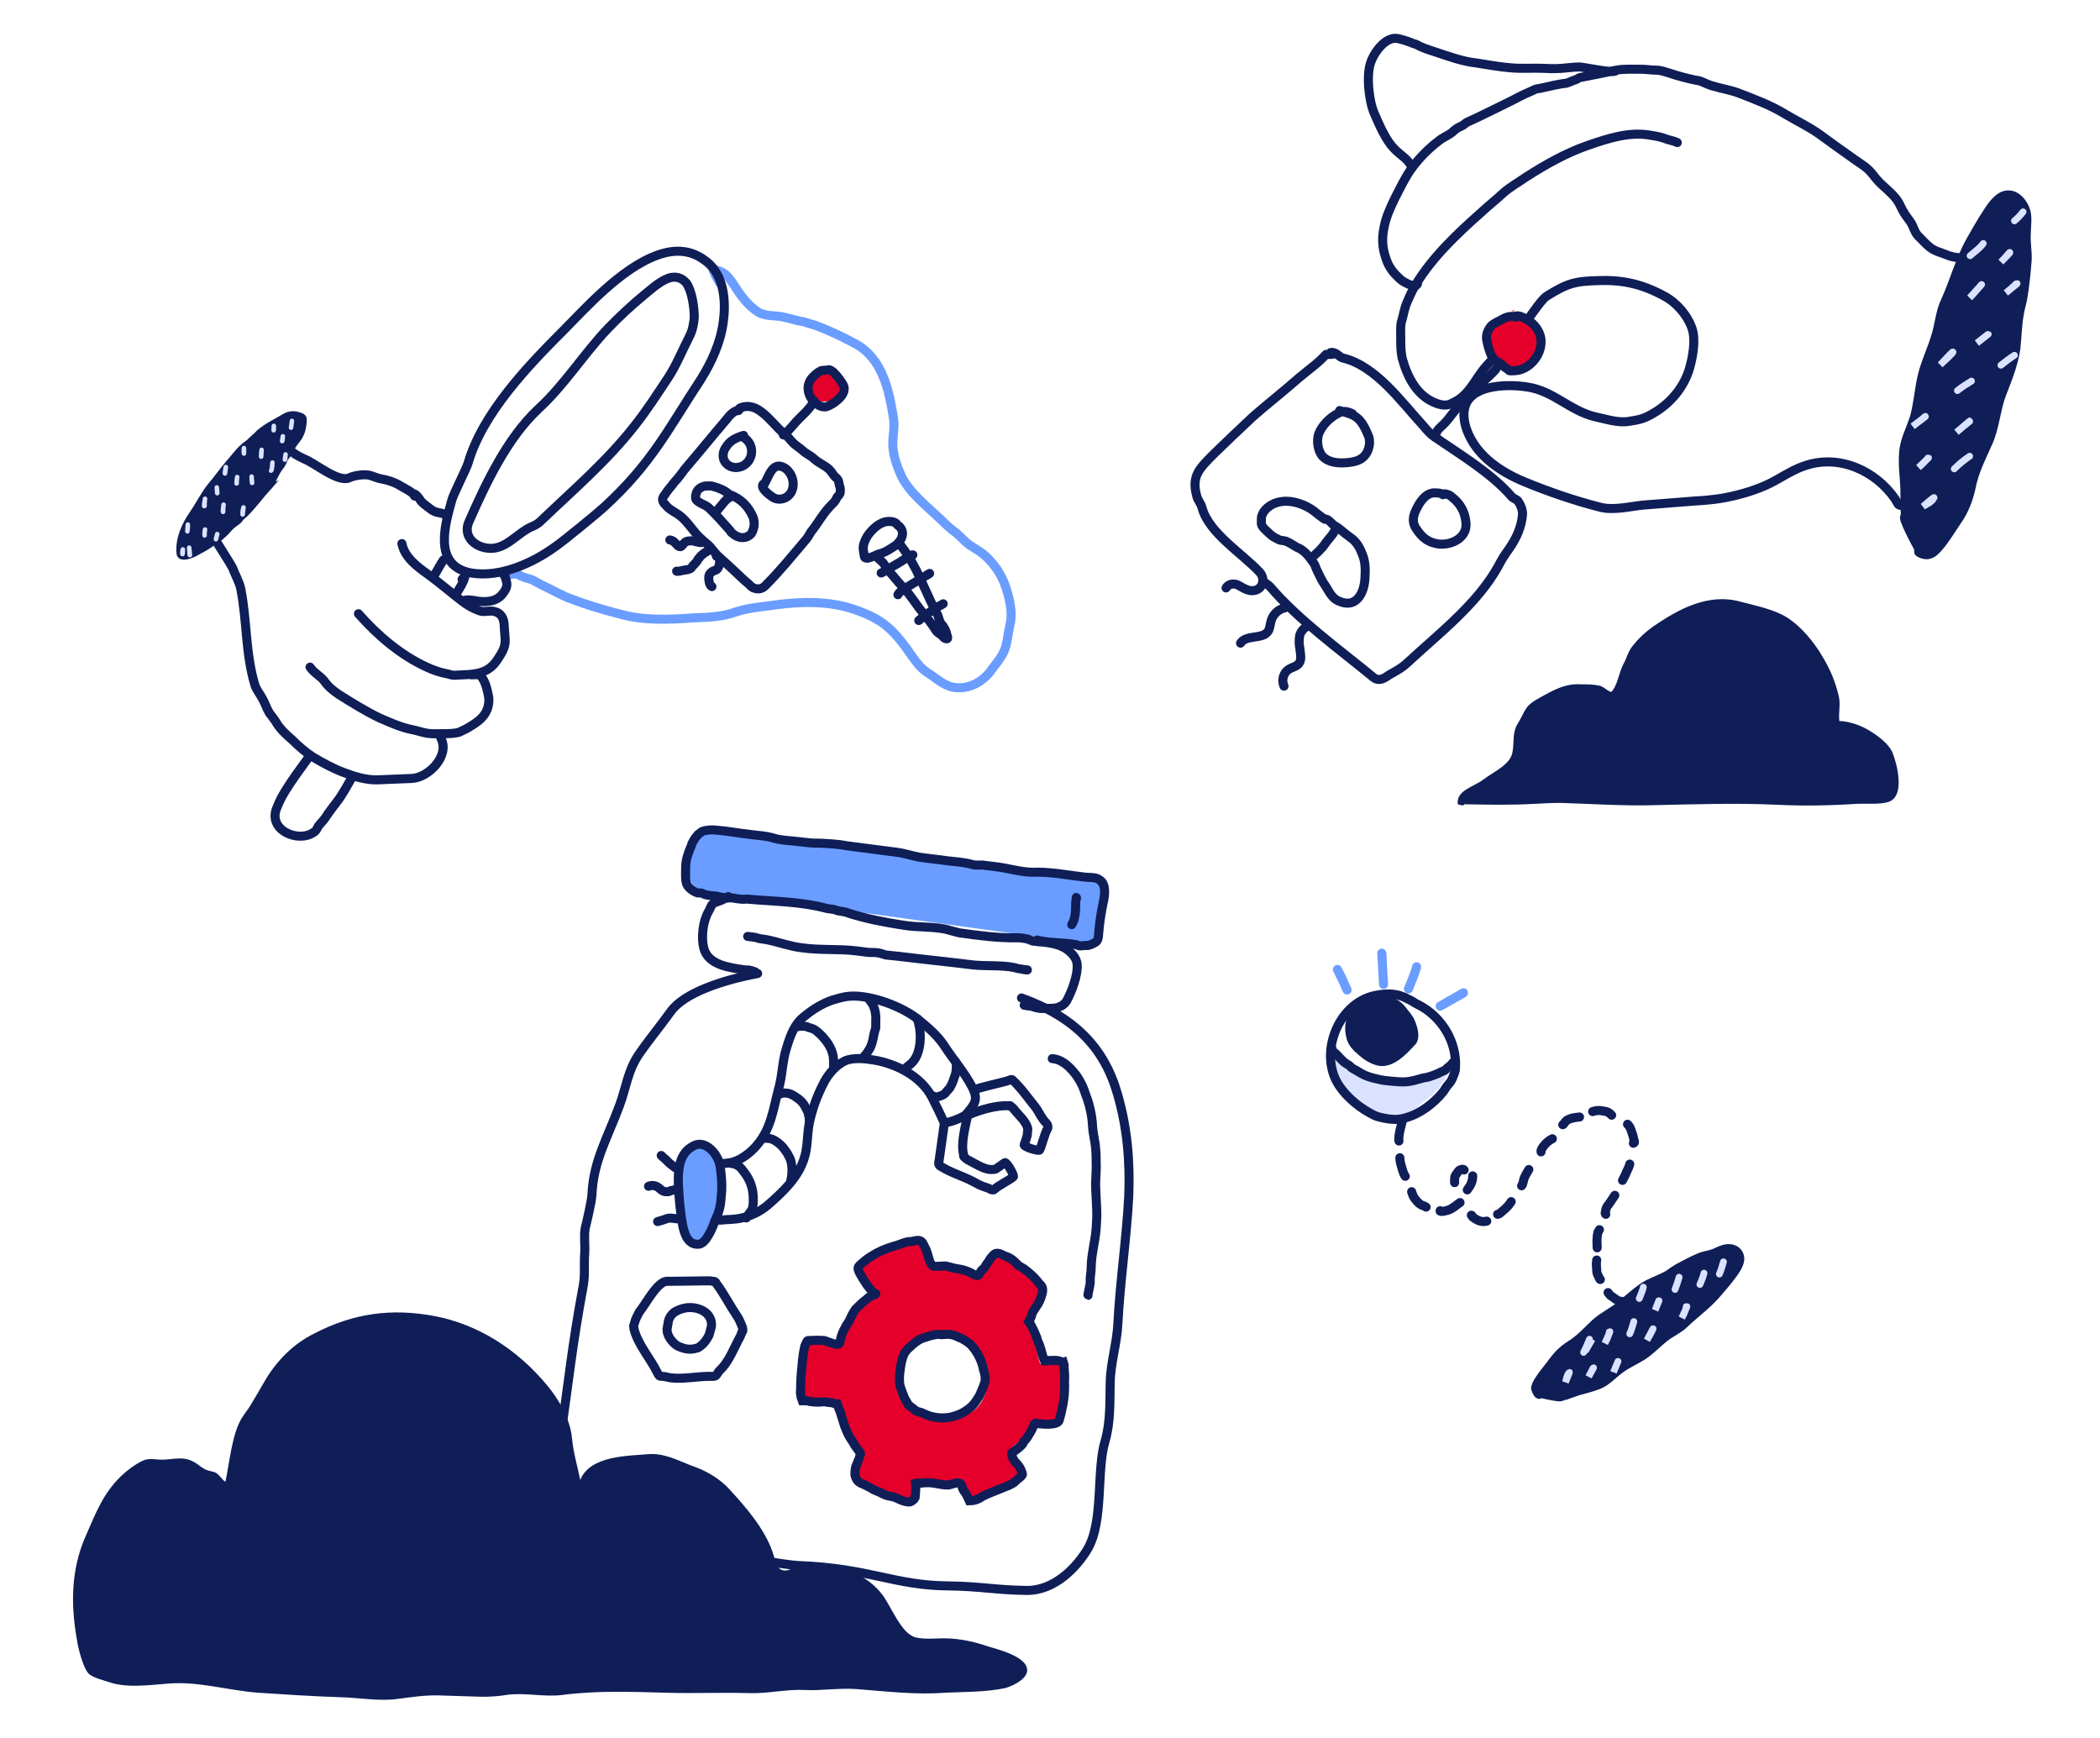 <svg width="464" height="384" viewBox="0 0 464 384" fill="none" xmlns="http://www.w3.org/2000/svg">
<path d="M323.5 177.7C328.9 177.8 334 177.9 339.2 177.6C341.1 177.5 342.9 177.4 344.8 177.4C351.7 177.6 358.5 178.1 365.5 177.9C374.5 177.7 383.5 177.4 392.4 177.8C398.3 178.1 404.3 178 410.3 177.6C412.4 177.5 415.2 177.8 417.2 177.2C421.1 176 419.1 168.7 418.2 166.4C417.4 164.4 415 162.6 413 161.4C411.2 160.3 408.8 159.4 406.4 159.3C406.2 157.5 406.7 155.7 406.3 153.9C405.6 150.8 404.4 147.9 402.7 145.1C400.9 142 398 138.4 394.8 136.4C391.9 134.6 387.8 133.8 384.4 132.9C377.3 131 370.7 134.7 365.3 138.4C363.6 139.6 362.1 141 360.9 142.5C359.7 143.9 359.5 145.3 358.7 146.7C357.7 148.6 357.4 151.5 356 152.9C355 152.6 354.4 151.7 353.4 151.5C352.1 151.2 350.8 151.2 349.4 151.2C346.2 151 344 152.1 341.4 153.5C340 154.3 338.2 155.1 337.3 156.4C336.6 157.4 336.1 158.7 335.4 159.8C334.1 161.8 334.6 163.9 334.2 166.1C333.8 168.9 330.2 170.4 327.8 172.2C325.6 173.9 321.7 174.6 322.1 177.7C322.7 177.9 323.6 178.1 323.5 177.7Z" fill="#0f1e57"/>
<path d="M340.2 307.8C339.8 307.7 344.1 308.8 344.9 308.6C345 308.5 345.2 308.3 345.3 308.4C345.7 308.3 346 308.3 346.4 308.1C347.2 307.8 347.9 307.6 348.7 307.3C350.2 306.9 351.8 306.5 353.3 305.9C355 305.2 356.4 303.6 357.9 302.5C359.5 301.3 361.2 300.6 362.8 299.6C364.7 298.4 366.1 296.8 367.9 295.4C369.2 294.4 371 293.6 372.2 292.4C374.6 290.1 377.3 288.2 379.4 285.7C380.5 284.4 381.6 283.2 382.6 281.8C383.3 280.9 384.3 279.5 384.4 278.3C384.5 276.7 383.1 275.7 381.6 275.9C380.6 276 379.7 276.5 378.8 276.9C377.8 277.3 376.6 277.4 375.4 277.9C373.8 278.6 372.3 279.4 370.8 280.2C370.1 280.6 369.4 281.1 368.7 281.6C367.2 282.5 365.6 283 364.1 283.8C362.1 284.9 360.3 286.6 358.5 288.1C356.7 289.7 354.4 290.7 352.5 292.4C350.7 294.1 349.1 295.9 347 297.2C345.4 298.2 344.2 299.4 343.1 300.9C342.1 302.3 341 303.5 340.1 304.9C339.8 305.4 339.3 306.2 339.3 306.8C339.4 307.2 340.1 308.7 340.2 307.8Z" fill="#0f1e57" stroke="#0f1e57" stroke-width="2" stroke-miterlimit="10"/>
<path d="M345.9 305.4C346.1 304.7 346.2 303.8 346.7 303.3C346.8 303.1 346.9 303 345.9 305.4Z" stroke="#dbe2ff" stroke-width="1.5" stroke-miterlimit="10" stroke-linecap="round"/>
<path d="M351 304.2C351.3 303.6 351.7 302.9 352 302.3C352.2 302.1 352.2 302 351 304.2Z" stroke="#dbe2ff" stroke-width="1.5" stroke-miterlimit="10" stroke-linecap="round"/>
<path d="M349.9 298.8C350.4 297.9 350.8 296.8 351.2 295.9" stroke="#dbe2ff" stroke-width="1.5" stroke-miterlimit="10" stroke-linecap="round"/>
<path d="M354.6 296.8C355.1 295.9 355.4 295.2 355.6 294.3C355.8 294.2 355.9 293.8 354.6 296.8Z" stroke="#dbe2ff" stroke-width="1.5" stroke-miterlimit="10" stroke-linecap="round"/>
<path d="M371.6 291.2C372.1 290.3 372.4 289.6 372.6 288.7C372.8 288.6 372.9 288.4 371.6 291.2Z" stroke="#dbe2ff" stroke-width="1.5" stroke-miterlimit="10" stroke-linecap="round"/>
<path d="M356.5 303.2C356.8 302.4 357.2 301.6 357.5 300.8C357.6 300.6 357.6 300.5 356.5 303.2Z" stroke="#dbe2ff" stroke-width="1.5" stroke-miterlimit="10" stroke-linecap="round"/>
<path d="M360.1 294.7C360.5 293.8 360.7 293 361 292" stroke="#dbe2ff" stroke-width="1.5" stroke-miterlimit="10" stroke-linecap="round"/>
<path d="M379.9 281.5C380.3 280.6 380.5 279.8 380.8 278.8" stroke="#dbe2ff" stroke-width="1.5" stroke-miterlimit="10" stroke-linecap="round"/>
<path d="M370.1 284.9C370.5 283.9 370.7 283.2 371 282.2" stroke="#dbe2ff" stroke-width="1.5" stroke-miterlimit="10" stroke-linecap="round"/>
<path d="M362.2 286.9C362.6 286 362.9 285.2 363.1 284.4" stroke="#dbe2ff" stroke-width="1.5" stroke-miterlimit="10" stroke-linecap="round"/>
<path d="M375.6 283.8C376 282.9 376.3 282.1 376.5 281.3" stroke="#dbe2ff" stroke-width="1.5" stroke-miterlimit="10" stroke-linecap="round"/>
<path d="M363.9 296.1C364.4 295.3 364.8 294.5 365.2 293.7C365.3 293.5 365.4 293.2 363.9 296.1Z" stroke="#dbe2ff" stroke-width="1.5" stroke-miterlimit="10" stroke-linecap="round"/>
<path d="M365.7 289.5C366 288.8 366.2 288.1 366.5 287.4C366.6 287.3 366.7 287.1 365.7 289.5Z" stroke="#dbe2ff" stroke-width="1.5" stroke-miterlimit="10" stroke-linecap="round"/>
<path d="M351.8 295.9C351.3 296.7 350.9 297.5 350.4 298.3C350.4 298.4 350.2 298.6 351.8 295.9Z" stroke="#dbe2ff" stroke-width="1.5" stroke-miterlimit="10" stroke-linecap="round"/>
<path d="M295.5 214.2C296.3 215.6 296.9 217 297.5 218.5C297.7 218.9 298.1 219.5 295.5 214.2Z" stroke="#6a9dff" stroke-width="2" stroke-miterlimit="10" stroke-linecap="round" stroke-linejoin="round"/>
<path d="M305.7 217.5C305.6 215.7 305.5 214 305.4 212.3C305.4 211.7 305.4 211.1 305.3 210.6C305.3 210.5 305.3 210.5 305.7 217.5Z" stroke="#6a9dff" stroke-width="2" stroke-miterlimit="10" stroke-linecap="round" stroke-linejoin="round"/>
<path d="M311.2 218.5C311.8 216.9 312.6 215.3 313 213.6" stroke="#6a9dff" stroke-width="2" stroke-miterlimit="10" stroke-linecap="round" stroke-linejoin="round"/>
<path d="M318.2 222.3C319.9 221.4 321.5 220.4 323.2 219.5C323.3 219.4 324.6 218.6 318.2 222.3Z" stroke="#6a9dff" stroke-width="2" stroke-miterlimit="10" stroke-linecap="round" stroke-linejoin="round"/>
<path d="M303 237.7C302.5 237.7 302.1 237.5 301.7 237.3C300.9 236.9 300.1 236.4 299.3 235.9C298.6 235.4 298 234.8 297.2 234.4C296.5 234 296 233.7 295.4 233.2C295.1 232.9 294.6 232.2 294.1 232.3C293.7 232.4 293.7 233 293.7 233.3C293.7 234.2 293.9 235.1 294.2 236C294.4 236.5 294.7 236.9 294.9 237.4C295.2 237.9 295.4 238.5 295.7 239.1C295.9 239.5 296.1 239.9 296.4 240.3C296.8 240.9 297.2 241.5 297.6 242.1C298.7 244 300.4 245.7 302.6 246.1C303.4 246.3 304.2 246.3 304.9 246.4C305.2 246.5 305.5 246.6 305.8 246.6C306 246.6 306.2 246.6 306.4 246.6C306.6 246.6 306.8 246.7 307.1 246.7C308.1 246.8 309.1 246.6 310 246.3C310.4 246.2 310.9 246.2 311.3 246C311.7 245.8 312.1 245.5 312.5 245.2C313.1 244.7 313.6 244.1 314.2 243.6C314.7 243.2 315.2 242.9 315.7 242.5C316 242.2 316.4 242 316.7 241.7C316.9 241.5 317.1 241.3 317.2 241C317.4 240.8 317.7 240.7 317.9 240.5C318 240.4 318 240.2 318.1 240.1C318.2 239.8 318.4 239.7 318.5 239.5C318.8 239.1 319 238.7 319.3 238.3C319.6 237.8 320.2 237 319.6 236.5C319.3 236.3 318.5 236.3 318.1 236.4C317.3 236.6 316.5 237 315.7 237.4C314.7 237.9 313.9 238.7 312.7 238.7C312.3 238.7 312.1 238.6 311.7 238.6C311.3 238.6 311 238.6 310.6 238.6C309.7 238.6 308.8 238.3 307.9 238.3C307.1 238.3 306.2 238.3 305.4 238.1C304.6 238 303.9 237.7 303.2 237.4C302.6 237.4 302.3 237.3 303 237.7Z" fill="#dbe2ff"/>
<path d="M311 220.7C308.7 219.4 306.3 219.4 303.6 220C295.4 221.9 291.3 233.1 295.9 239.9C297.7 242.6 300.7 245 303.6 246.4C304.6 246.9 306.4 247.2 307.5 247.3C308.5 247.4 309.5 247.3 310.5 247C313.8 246.1 316.8 243.8 318.9 241.2C319.2 240.8 319.4 240.4 319.7 240C320.2 239.4 320.6 239 320.9 238.3C321.2 237.5 321.6 236.8 321.6 235.9C321.9 230.1 318.5 224.6 313.4 222C312.9 221.8 312.5 221.5 312 221.2C311.6 221 311.3 220.8 311 220.7Z" stroke="#0f1e57" stroke-width="2" stroke-miterlimit="10" stroke-linecap="round" stroke-linejoin="round"/>
<path d="M294.3 231.7C294.2 232 294.7 232.5 294.9 232.6C295.3 232.9 295.6 233.3 296 233.7C296.4 234.1 296.8 234.6 297.3 234.9C297.6 235.1 297.8 235.2 298.1 235.4C298.4 235.7 298.7 236 299.1 236.2C299.9 236.6 300.6 237.1 301.4 237.5C302.3 237.9 303.3 238.2 304.3 238.4C305.4 238.7 306.5 238.8 307.6 238.9C308.7 239 309.8 239.1 310.9 239C311.9 238.9 313 238.6 314 238.3C314.6 238.1 315.2 238.1 315.8 237.9C316.4 237.7 317 237.5 317.7 237.2C318 237.1 318.2 236.9 318.5 236.8C318.7 236.7 319 236.6 319.2 236.5C319.5 236.3 319.7 236 320 235.8C320.2 235.6 320.5 235.4 320.7 235.2C320.8 235.1 320.8 235 320.9 234.9C321 234.8 321.1 234.8 321.2 234.8C321.4 234.7 321.5 234.6 321.6 234.5C321.5 234.6 321.3 234.6 321.2 234.6" stroke="#0f1e57" stroke-width="2" stroke-miterlimit="10" stroke-linecap="round" stroke-linejoin="round"/>
<path d="M312.6 225.5C312.2 224.5 311.4 223.6 310.7 222.7C310.1 221.9 309.3 221.2 308.4 220.7C306.6 219.9 304.2 219.9 302.4 220.7C301.7 221 300.9 221.4 300.4 221.9L300.3 222H300.2C299.7 222.3 299.2 222.7 298.8 223.1C297.1 224.8 296.9 227.4 297.6 229.7C298 231 299 232.1 300.1 233C301.2 234 302.4 234.8 303.9 235.3C307.4 236.5 310.6 233.1 312.7 230.8C313.9 229.5 313.3 227.1 312.6 225.5Z" fill="#0f1e57"/>
<path d="M309.8 247.8C309.8 247.9 309.8 248 309.7 248.2C309.6 248.8 309.4 249.3 309.3 249.9C309.2 250.4 309.1 250.8 309.1 251.3C309.1 251.6 309 251.9 309.1 252.1" stroke="#0f1e57" stroke-width="2" stroke-miterlimit="10" stroke-linecap="round" stroke-linejoin="round"/>
<path d="M309.3 255.8C309.3 256.5 309.5 257.2 309.7 257.9C309.9 258.5 310.1 259.4 310.5 259.9" stroke="#0f1e57" stroke-width="2" stroke-miterlimit="10" stroke-linecap="round" stroke-linejoin="round"/>
<path d="M311.9 263.3C312.1 264 312.4 264.7 312.9 265.2C313.2 265.6 313.7 266.1 314.2 266.3C314.5 266.4 314.8 266.5 315.1 266.7" stroke="#0f1e57" stroke-width="2" stroke-miterlimit="10" stroke-linecap="round" stroke-linejoin="round"/>
<path d="M318.2 267.5V267.6C318.6 267.8 319.5 267.5 319.9 267.4C320.9 267.1 321.7 266.3 322.6 265.7" stroke="#0f1e57" stroke-width="2" stroke-miterlimit="10" stroke-linecap="round" stroke-linejoin="round"/>
<path d="M324.2 262.9C324.5 262.4 324.9 262 325.1 261.4C325.3 260.9 325.4 260.4 325.4 259.8" stroke="#0f1e57" stroke-width="2" stroke-miterlimit="10" stroke-linecap="round" stroke-linejoin="round"/>
<path d="M330.9 268.3C331.3 268.3 331.8 267.7 332.2 267.4C332.9 266.8 333.4 266.3 333.9 265.5" stroke="#0f1e57" stroke-width="2" stroke-miterlimit="10" stroke-linecap="round" stroke-linejoin="round"/>
<path d="M336.2 262C336.5 261.7 336.6 260.9 336.7 260.5C337 259.7 337.4 259.1 337.8 258.4" stroke="#0f1e57" stroke-width="2" stroke-miterlimit="10" stroke-linecap="round" stroke-linejoin="round"/>
<path d="M340.5 254.5C340.4 254.1 340.8 253.6 341 253.3C341.6 252.5 342.2 252 343 251.6" stroke="#0f1e57" stroke-width="2" stroke-miterlimit="10" stroke-linecap="round" stroke-linejoin="round"/>
<path d="M345.3 248.5C345.6 248.4 345.8 247.8 346.1 247.6C347 247 348 246.9 349 246.8" stroke="#0f1e57" stroke-width="2" stroke-miterlimit="10" stroke-linecap="round" stroke-linejoin="round"/>
<path d="M351.9 245.6C352.5 245.4 353.1 245.3 353.8 245.4C354.2 245.5 354.7 245.5 355.2 245.7C355.6 245.9 355.8 246.1 356.1 246.4" stroke="#0f1e57" stroke-width="2" stroke-miterlimit="10" stroke-linecap="round" stroke-linejoin="round"/>
<path d="M359.6 248.4C360.3 249 360.5 250.1 360.8 250.9C360.9 251.2 360.9 251.5 361 251.8C361.1 252.1 361.3 252.5 360.9 252.6" stroke="#0f1e57" stroke-width="2" stroke-miterlimit="10" stroke-linecap="round" stroke-linejoin="round"/>
<path d="M360.1 257.2C360 257.7 359.7 258.3 359.5 258.7C359.2 259.4 358.9 260.1 358.5 260.8" stroke="#0f1e57" stroke-width="2" stroke-miterlimit="10" stroke-linecap="round" stroke-linejoin="round"/>
<path d="M356.8 264.1C356.5 264.5 356.3 264.9 356 265.3C355.7 265.7 355.5 266.1 355.2 266.4C354.9 266.8 354.8 267.3 354.7 267.8C354.7 268 354.6 268.2 354.8 268.3" stroke="#0f1e57" stroke-width="2" stroke-miterlimit="10" stroke-linecap="round" stroke-linejoin="round"/>
<path d="M353.4 271.7C353.3 271.9 353.2 272 353.1 272.2C353 272.6 352.9 273 352.9 273.4C352.8 274.1 352.9 275 352.9 275.7" stroke="#0f1e57" stroke-width="2" stroke-miterlimit="10" stroke-linecap="round" stroke-linejoin="round"/>
<path d="M352.8 278.4C352.8 278.7 352.7 279 352.7 279.2C352.7 279.7 352.8 280.2 352.8 280.6C352.8 281.2 352.9 281.5 353.2 282C353.3 282.2 353.4 282.7 353.6 282.7" stroke="#0f1e57" stroke-width="2" stroke-miterlimit="10" stroke-linecap="round" stroke-linejoin="round"/>
<path d="M355.3 285.6C355.5 285.7 355.4 285.8 355.6 286C355.8 286.3 356.3 286.5 356.5 286.7C356.9 287 357.4 287.4 357.9 287.5C358.1 287.5 358.3 287.5 358.5 287.6" stroke="#0f1e57" stroke-width="2" stroke-miterlimit="10" stroke-linecap="round" stroke-linejoin="round"/>
<path d="M321.4 261.3C321.4 260.5 321.3 260 321.8 259.4C322 259.1 322.2 258.8 322.4 258.6C322.7 258.4 323.3 258.2 323.5 258.5" stroke="#0f1e57" stroke-width="2" stroke-miterlimit="10" stroke-linecap="round" stroke-linejoin="round"/>
<path d="M325.1 268.5C325.3 268.5 325.2 268.7 325.3 268.8C325.6 269.1 326.1 269.4 326.5 269.6C327.2 269.9 327.8 270 328.5 269.8" stroke="#0f1e57" stroke-width="2" stroke-miterlimit="10" stroke-linecap="round" stroke-linejoin="round"/>
<path d="M370.6 31.5C370 31.2 369.1 31 368.4 30.8C367.1 30.3 366.1 30.1 364.8 29.9C360 29 355.3 30.6 350.9 32.1C346 33.8 341.6 36.3 337.2 39.1C335.5 40.3 333.8 41.2 332.2 42.6C330.6 44.1 328.8 45.5 327.2 47C321.9 51.7 316.5 56.8 312.8 62.9C312 64.2 311.4 65.6 310.8 67C310.3 68.2 310 70 309.6 71.3C309.4 72.3 309.5 73.7 309.5 74.9C309.5 76.4 309.5 77.6 309.8 79.1C311 83.5 313.2 87.7 317.6 89.2C318.2 89.4 318.8 89.5 319.3 89.5C319.9 89.5 320.5 89.3 321 89C324.6 87.4 325.8 83.9 328.2 81.1C332.3 76.6 332.2 76.6 335.9 72.7C337.5 71.1 340.3 66.3 341.8 65.4C346.3 62.6 348 62.1 353.3 62C358.6 61.8 362.9 62.8 367.7 65.4C370.5 66.9 372.9 69.7 373.9 72.7C374.7 75.3 374 78.9 373.3 81.4C372.1 85.5 369.2 89 365.5 91.2C363.3 92.5 362.5 92.7 359.9 93.1C357.5 93.5 354.9 92.6 352.5 92.1C346.9 90.8 343.2 86.3 337.4 85.5C333.7 84.9 325.8 84.8 323.9 89.3C323 91.5 323.6 94.1 324.6 96.2C326.9 101.1 331.7 104.3 336.7 106.4C342 108.6 348.1 110.7 353.7 112.1C356.5 112.8 360.2 111.9 363 111.6C366.8 111.3 370.6 111 374.4 110.7C376.4 110.6 378.5 110.4 380.4 110.1C383.8 109.5 387 108.6 390 107.3C393 106 395.7 103.9 398.8 102.9C406.4 100.3 414.4 104 418.7 110.2C418.9 110.5 419.2 111.1 419.4 111.4C419.9 111.9 420.3 111.6 420.7 111.2C420.5 111.1 420.4 111.3 420.1 111.4" stroke="#0f1e57" stroke-width="2" stroke-miterlimit="10" stroke-linecap="round" stroke-linejoin="round"/>
<path d="M437.5 56.5C437 56 436.7 56.4 436.2 56.6C435.5 56.8 435 56.9 434.3 56.9C432.8 57 431.5 56.9 430.1 56.3C428.9 55.8 427.5 55.5 426.5 54.7C425.7 54.1 425 53.3 424.3 52.6C423.3 51.7 423.1 51.1 422.6 49.9C422.3 49.2 421.8 48.6 421.3 47.9C420.6 47 420.1 45.9 419.6 44.9C418.7 43.3 417.2 42.1 415.9 40.9C415 40.1 414.3 39.2 413.5 38.2C412.5 37 411.3 36.3 410 35.4C407.3 33.5 404.8 31.7 402.2 29.8C399.9 28.1 397.1 26.8 394.6 25.3C391.2 23.2 387.6 21.9 384 20.5C382 19.8 380 19.5 378.1 18.9C376.8 18.5 375.9 17.8 374.6 17.7C372.7 17.3 370.8 16.8 369 16.2C368 15.9 367 15.5 365.9 15.5C364.9 15.5 363.7 15.3 362.6 15.3C360.9 15.3 358.8 15.2 357.1 15.5C354.5 16.1 351.9 16.6 349.3 17.1C348.7 17.2 348.4 17.6 347.9 17.7C347.2 17.9 346.6 18.3 346 18.4C344.6 18.5 341.8 19.2 340.4 19.5C338.9 19.7 339.4 19.7 338 20.3C336.5 20.9 335.1 21.7 333.7 22.4C330.6 23.9 327.5 25.5 324.4 26.9C323.8 27.1 323.4 27.7 322.8 27.9C322.1 28.2 321.5 28.6 320.9 29.2C319.9 30 318.7 30.4 317.8 31.2C315.7 32.8 313.8 34.7 312.2 36.8C310.6 38.9 309.4 41.5 308.2 43.8C307.2 45.9 306.2 48 305.8 50.3C305.2 53.1 305.5 55.4 306.6 58.1C307.3 59.6 308.1 60.5 309.4 61.7C309.9 62.2 312.8 63.9 313.2 62.7" stroke="#0f1e57" stroke-width="2" stroke-miterlimit="10" stroke-linecap="round" stroke-linejoin="round"/>
<path d="M356.9 15.7C356.4 16.2 349.7 14.8 349.1 14.8C348.1 14.8 347.1 14.9 346.1 15C344.5 15.2 342.8 15.2 341.2 15.1C338.8 15 336.4 15.2 334 15C331.3 14.8 328.8 14.3 326.1 13.9C323.2 13.6 319.9 12.4 317.2 11.5C315.7 11 314.3 10.6 312.9 9.8C312.1 9.6 311.6 9.3 310.9 9.1C310.3 8.9 309.7 8.7 309.2 8.6C306.4 7.7 303.7 11.4 302.9 13.7C302.3 15.3 302.3 17.4 302.4 19.2C302.6 21.2 302.9 23.5 303.8 25.4C304.8 27.7 306.2 30.9 307.9 32.7C308.6 33.5 309.6 34.2 310.5 35C311.2 35.7 311.7 36.2 311.9 37.1" stroke="#0f1e57" stroke-width="2" stroke-miterlimit="10" stroke-linecap="round" stroke-linejoin="round"/>
<path d="M424.2 121.6C424.5 122.3 420.9 115.7 420.8 114.4C420.8 114.2 421 113.8 421 113.7C421 113.1 420.9 112.4 420.9 111.8C420.9 110.5 420.9 109.2 420.9 108C420.8 105.4 420.4 102.9 420.6 100.3C420.7 97.4 422.2 94.8 423 92.2C423.8 89.3 424 86.4 424.6 83.6C425.3 80.3 426.8 77.4 427.7 74.3C428.5 71.9 428.7 68.8 429.8 66.6C431.8 62.2 433.1 57.3 435.4 53.2C436.6 51.1 437.8 49 439.1 47C439.9 45.7 441.4 43.6 442.9 43.2C445.1 42.5 447.1 44.6 447.7 47C448 48.5 447.7 50.4 447.7 51.8C447.6 53.7 448 55.5 447.9 57.5C447.7 60.2 447.4 63 447 65.5C446.8 66.8 446.4 67.9 446.2 69.2C445.7 71.8 445.7 74.4 445.4 77C444.9 80.5 443.5 83.9 442.3 87C441 90.4 440.8 94.3 439.3 97.7C437.8 101.1 436.2 104.1 435.5 107.8C434.9 110.5 433.9 113 432.4 115.1C431.1 117 429.8 119.2 428.4 120.8C427.9 121.4 427 122.4 426.1 122.5C425.5 122.8 423.1 122 424.2 121.6Z" fill="#0f1e57" stroke="#0f1e57" stroke-width="2" stroke-miterlimit="10"/>
<path d="M424.9 111.9C425.7 111.4 426.8 111 427.3 110C427.4 109.9 427.5 109.6 424.9 111.9Z" stroke="#dbe2ff" stroke-width="1.5" stroke-miterlimit="10" stroke-linecap="round"/>
<path d="M423.9 103.3C424.6 102.7 425.4 101.9 426 101.2C426.2 101.1 426.4 100.9 423.9 103.3Z" stroke="#dbe2ff" stroke-width="1.5" stroke-miterlimit="10" stroke-linecap="round"/>
<path d="M431.8 103.6C432.8 102.6 434 101.6 435.2 100.8" stroke="#dbe2ff" stroke-width="1.5" stroke-miterlimit="10" stroke-linecap="round"/>
<path d="M432.3 95.5C433.3 94.6 434.2 93.9 435.2 93.1C435.3 92.9 435.6 92.7 432.3 95.5Z" stroke="#dbe2ff" stroke-width="1.5" stroke-miterlimit="10" stroke-linecap="round"/>
<path d="M422.6 94.2C423.5 93.5 424.5 92.8 425.4 92C425.6 91.9 425.8 91.8 422.6 94.2Z" stroke="#dbe2ff" stroke-width="1.5" stroke-miterlimit="10" stroke-linecap="round"/>
<path d="M432.5 86.3C433.5 85.5 434.6 84.8 435.6 84.2" stroke="#dbe2ff" stroke-width="1.5" stroke-miterlimit="10" stroke-linecap="round"/>
<path d="M442.1 80.7C443.1 79.9 444 79.2 445.1 78.5" stroke="#dbe2ff" stroke-width="1.5" stroke-miterlimit="10" stroke-linecap="round"/>
<path d="M428.7 80.6C429.6 79.7 430.4 78.7 431.4 77.8C431.6 77.7 432 77.6 428.7 80.6Z" stroke="#dbe2ff" stroke-width="1.5" stroke-miterlimit="10" stroke-linecap="round"/>
<path d="M436.8 75.8C437.6 75.2 438.4 74.5 439.2 73.9C439.4 73.8 439.6 73.6 436.8 75.8Z" stroke="#dbe2ff" stroke-width="1.5" stroke-miterlimit="10" stroke-linecap="round"/>
<path d="M443.2 64.7C444 64.1 444.8 63.4 445.5 62.7C445.8 62.6 446.1 62.4 443.2 64.7Z" stroke="#dbe2ff" stroke-width="1.5" stroke-miterlimit="10" stroke-linecap="round"/>
<path d="M435.2 65.8C436.1 64.9 436.9 63.9 437.8 62.9C437.9 62.8 438.1 62.6 435.2 65.8Z" stroke="#dbe2ff" stroke-width="1.5" stroke-miterlimit="10" stroke-linecap="round"/>
<path d="M442.1 57.9C442.8 57.2 443.4 56.5 444 55.8C444.2 55.7 444.3 55.7 442.1 57.9Z" stroke="#dbe2ff" stroke-width="1.5" stroke-miterlimit="10" stroke-linecap="round"/>
<path d="M445.1 48.8C445.8 48.2 446.4 47.6 447 46.8" stroke="#dbe2ff" stroke-width="1.5" stroke-miterlimit="10" stroke-linecap="round"/>
<path d="M435.3 56.5C436.2 55.7 437.4 54.9 438.2 53.8" stroke="#dbe2ff" stroke-width="1.5" stroke-miterlimit="10" stroke-linecap="round"/>
<path d="M339.7 77.4C342.1 66 325.5 68.1 329.7 79.1C330.3 80.6 332.3 81.9 333.9 81.9C337.5 81.8 339.2 79.8 339.7 77.4Z" fill="#e4002b"/>
<path d="M334.8 68.7L334.3 68.5C334.2 68.6 334.1 68.7 334.2 68.8C334.4 68.7 334.6 68.7 334.8 68.7Z" fill="#e4002b"/>
<path d="M335.2 70C335 69.9 334.4 69.9 334.2 69.9C333.4 69.9 332.7 70.1 332 70.5C331.2 71 330 71.4 329.4 72.1C328.6 73.1 328.2 74.3 328.6 75.6C328.8 76.6 329.1 77.6 329.5 78.5C330 79.4 330.4 79.7 331.2 80.1C331.8 80.4 332.1 80.9 332.7 81.3C333 81.4 333.3 81.8 333.5 81.9C333.8 82 334.3 81.9 334.8 81.9C337.9 81.7 340.6 78.5 340.5 75.4C340.5 73.5 339.2 71.7 337.6 70.7C337 70.4 336.2 69.9 335.5 69.8C334.6 69.7 334.4 70.3 335.2 70Z" stroke="#0f1e57" stroke-width="2" stroke-miterlimit="10" stroke-linecap="round" stroke-linejoin="round"/>
<path d="M279.1 128.2C279.1 128.3 279.2 128.3 279.2 128.4C279.5 128.9 280.1 129.1 280.6 129.6C286.9 137 296.1 143.6 303.5 149.7C304.5 150.5 305.6 150.1 306.8 149.2C308.3 148.3 309.5 147.8 311 146.4C317.9 140 326.5 133.4 331.1 125C331.8 123.6 332.6 122.4 333.4 121.3C335.1 118.9 336.2 116.3 336.4 113.7C336.5 112.7 335.9 111.4 335.4 110.7C334.9 110.2 334.2 110.1 333.8 109.5C329.5 104.6 322.9 100.6 317.5 96.9C316.2 96.1 315.4 95.2 314.5 94.1C309.7 88.9 304 80.8 296.7 79.1C295.9 78.9 295.1 77.6 294 77.9C295.2 77.9 295.4 78.4 293 78.3C291.3 80.2 289 81.8 287.1 83.4C283.7 86.4 280.1 89.2 276.8 92.1C274 94.7 271.1 97.5 268.4 100.1C265.1 103.4 263.2 105.1 264.4 109.5C264.6 110.5 265.3 111.1 265.6 112.2C267.1 117.8 274.5 122.3 278.3 126.4C279.8 128 278.9 130.7 276.4 130.5C275.4 130.4 274.5 129.8 273.6 129.3C272.7 128.8 271.4 129 270.9 129.9" stroke="#0f1e57" stroke-width="2" stroke-miterlimit="10" stroke-linecap="round" stroke-linejoin="round"/>
<path d="M317.3 96C317.2 95.1 318.8 94 319.3 93.4C320.6 92 321.5 90.4 322.9 89.2C323.8 88.4 324.9 87.8 325.5 86.6C326.1 85.5 330 82.5 330.6 81.4" stroke="#0f1e57" stroke-width="2" stroke-miterlimit="10" stroke-linecap="round" stroke-linejoin="round"/>
<path d="M290.3 112.9C288.4 111.5 285.7 110.5 283.3 110.8C281.7 111 280.2 111.7 279.2 113.1C278.9 113.7 278.7 114 278.7 114.6C278.7 114.8 278.7 115.5 278.7 115.8C278.9 116.6 280 117.4 280.6 118C281.2 118.6 281.9 118.9 282.7 119.3C283.3 119.5 283.9 119.4 284.4 119.7C285.1 120 285.8 120.5 286.5 120.9C287.3 121.2 288 121.7 288.6 122.3C289.2 122.9 289.6 123.5 290.1 124.2C290.6 124.8 290.6 125.2 290.9 125.8C291.5 127.1 292.1 128.4 292.9 129.5C293.9 131.1 294.4 132.4 296.3 133C299.9 134.3 301.5 130.7 301.6 127.6C301.7 125.9 301.7 124.3 301.1 122.7C300.5 121.1 299.8 119.7 298.3 118.7C297.1 117.9 296.1 116.8 294.8 116.1C294.2 115.7 293.4 114.5 292.7 114.7C293 115 291 113.5 290.3 112.9Z" stroke="#0f1e57" stroke-width="2" stroke-miterlimit="10" stroke-linecap="round" stroke-linejoin="round"/>
<path d="M318.8 109.3C318.5 108.9 317.4 108.9 316.9 108.9C315.4 108.9 314.3 110.2 313.6 111.3C312.6 113 311.6 114.9 312.9 116.8C314.2 118.8 315.6 119.9 317.9 120.2C320.9 120.5 324.3 118.7 323.9 115.4C323.7 113.2 322.7 111.3 320.9 109.9C320.4 109.4 319.9 109.2 319.2 109.1C319 109.3 318.9 109.3 318.8 109.3Z" stroke="#0f1e57" stroke-width="2" stroke-miterlimit="10" stroke-linecap="round" stroke-linejoin="round"/>
<path d="M298.8 91.4C297.5 90.8 296.8 90.7 295.5 91.4C293.8 92.3 292.1 94 291.4 95.8C290.8 97.3 291.2 99.8 292.3 100.9C293.7 102.3 296 102.4 297.9 102.2C299.5 102 300.9 101.7 301.9 100.2C302.6 99 302.8 97.6 302.4 96.4C301.8 95 301 93.1 299.7 92.2C298.7 91.4 297.3 91.2 296 90.7" stroke="#0f1e57" stroke-width="2" stroke-miterlimit="10" stroke-linecap="round" stroke-linejoin="round"/>
<path d="M295.2 116.9C294.7 117.5 294.5 118.1 294 118.6C293.4 119.3 292.8 120.1 292.3 120.8C291.7 121.5 291.1 122.1 290.4 122.7" stroke="#0f1e57" stroke-width="2" stroke-miterlimit="10" stroke-linecap="round" stroke-linejoin="round"/>
<path d="M283.7 151.6C283.1 150.3 283.6 148.7 284.6 148C285.4 147.4 286.5 147.3 287 146.6C287.7 145.7 287.3 144.4 287.2 143.2C287 142.3 287 141.2 287.2 140.3C287.5 139.4 288.2 138.6 289.2 138.2" stroke="#0f1e57" stroke-width="2" stroke-miterlimit="10" stroke-linecap="round" stroke-linejoin="round"/>
<path d="M274.1 142.1C275.4 140.1 279.2 141.4 280.3 139.3C280.6 138.7 280.6 138.1 280.8 137.4C281.1 135.9 282.4 134.6 283.9 134.3" stroke="#0f1e57" stroke-width="2" stroke-miterlimit="10" stroke-linecap="round" stroke-linejoin="round"/>
<path d="M49.8 327.4C50.7 323.3 51.2 317.2 53.3 313.5C53.9 312.6 54.5 311.7 55.1 310.9C56.2 309.1 57.3 307.2 58.4 305.3C61.1 300.6 64.9 296.9 69.3 294.7C78.1 290.1 86.6 289 96.1 290.8C105.5 292.6 114.2 298 120.9 306.1C123.5 309.2 126 313.5 126.4 317.9C126.7 321.1 127.6 323.9 128.2 327C130.4 321.5 139 321.7 143.1 321.3C146.6 321 149.4 322.5 152.7 323.8C155.7 324.8 158.9 326.5 161.3 329.2C164.7 332.9 168.9 337.7 170.7 342.9C171.4 344.9 171.5 346.9 173.4 347C174.3 347 175.1 346.5 176 346.3C176.9 346.1 177.7 346.3 178.6 346.2C184.2 345.5 190.9 347 195 352.4C197 355.1 199.2 361.1 202.4 361.8C204.6 362.3 207.1 361.9 209.4 362C212.2 362.1 215.1 362.7 217.8 363.6C219.4 364.2 227.7 365.9 226.9 369.5C226.4 371.4 223.2 372.7 222 373C217.6 373.9 213.1 373.8 208.8 374C202.3 374.5 195.8 373.7 189.3 373.2C185.4 372.9 181.6 373.6 177.8 373.4C173.7 373.2 169.8 374.2 165.7 374.1C159.5 373.9 153.3 374.2 147.1 374C139.3 373.8 131.9 373.5 124.2 374.5C120.1 375 115.9 373.9 111.8 374.5C110.1 374.8 108.3 374.9 106.6 374.9L97 374.6C93.9 374.5 90.8 375 87.6 375.4C83.6 375.9 79.3 375.1 75.3 375C69.2 374.8 63 374.4 57 374C50.3 373.5 43.8 371.4 37 372C33 372.3 28.1 373 24.2 371.7C23.1 371.3 20.5 370.7 19.6 369.8C18.4 368.6 17.2 364 17 362.3C15.6 354.5 15.7 346.9 18.8 339.7C21.2 334.2 22.8 329.9 26.9 326C28.3 324.7 29.8 323.6 31.4 322.8C33 322 34.5 322.6 36.2 322.5C38.7 322.4 40.6 321.7 43 323.1C43.7 323.5 44.2 324 44.9 324.4C45.8 325 46.6 325 47.5 325.3C48.5 325.8 49.1 327 49.8 327.4Z" fill="#0f1e57"/>
<path d="M233.9 301.5C232.5 301.2 231.2 301 229.8 301.3C228.8 298.2 228.8 294.4 226.9 291.7C227.8 289 230.2 287.1 229.8 284.1C228.2 281.7 220.6 273.8 218.3 277.8C215.4 281.4 217.2 282.3 212.2 280.2C204.5 278.3 206.9 281.9 203.5 274.2C198.6 273.2 194.2 276.5 190.6 279.3C189.9 281.6 192.9 284.2 194.2 286.1C192 287.2 187.4 290.6 186.2 293.7C185.3 294.7 185.7 298.1 183.6 297.3C181.8 296.4 179.6 296.3 177.8 296.8C176.6 300.7 176.6 304.8 177.6 308.8C180.1 309 182.7 309.5 185.2 309.9C186.2 314.1 188.7 318.2 190.9 321.8C190.6 323.6 188.2 326.3 189.5 328C193.3 329.7 203.3 335.9 202 327.4C204.4 326.9 207.4 328.3 209.9 328.4C210.6 328.3 212 327.5 212.7 328.3C213.2 329.5 214.1 330.6 214.5 331.9C236.8 324.3 216.7 324.2 224.9 318.8C225.8 317.4 228.2 316.4 228.7 314.8C228.9 314.5 228.9 314.5 229.3 314.6C230.4 314.8 231.7 314.9 232.9 314.8C236.1 314.2 236.2 303 233.9 301.5ZM217.2 309.1C214.9 314.2 207.4 314.4 202.4 311.9C196.9 308.4 197.1 298.8 203 295.9C210.8 291.4 221 301.9 217.2 309.1Z" fill="#e4002b"/>
<path d="M234.4 300.8C233.8 300.6 233.2 300.5 232.6 300.6C232.3 300.6 231.8 300.6 231.5 300.6C231.3 300.7 231 300.7 230.8 300.7C230.3 299.6 230.1 298.3 229.7 297.2C229.5 296.7 229.2 296.2 229.1 295.6C228.6 294.4 228.1 293.1 227.3 292C227.6 291.5 227.9 291 228 290.4C228.2 289.8 228.5 289.4 228.9 288.8C229.6 287.9 230 286.9 230.3 285.7C230.4 285.2 230.4 284.8 230.3 284.5C230.2 284.2 230 283.9 229.7 283.7C229 282.7 228.1 281.8 227.1 281C226.5 280.5 226.1 280.2 225.5 279.9C224.9 279.6 224.5 279 223.9 278.5C223.3 278 222.7 277.7 222 277.5C221.4 277.2 220.9 276.9 220.3 276.9C219.6 276.9 219.2 277.7 218.8 278.1C218.5 278.7 218.1 279.1 217.8 279.6C217.5 280.1 217.5 280.2 217.2 280.4C217 280.6 216.9 280.6 216.7 280.9C216.6 281.1 216.4 281.7 216 281.8C215.7 281.9 215.3 281.6 215 281.5C214.2 281 213.3 280.7 212.5 280.5C211.9 280.4 211.4 280.3 210.8 280.2C210.2 280 209.6 279.9 208.9 279.7C208.2 279.7 207.7 279.8 207 279.8C206.9 279.8 206.7 279.8 206.5 279.8C206.3 279.8 206.2 279.7 206 279.6C205.3 278.9 205.2 277.7 204.9 276.9C204.7 276.1 204.2 275.3 203.8 274.5C203.1 273.7 202.2 274.2 201.4 274.3C200.8 274.3 200.3 274.4 199.7 274.6C198.9 274.9 198.1 275.2 197.3 275.4C195.7 275.9 194.2 276.5 192.8 277.4C191.7 278 190.8 278.8 189.9 279.6C189.3 280.2 189.7 280.7 190 281.4C190.9 283 191.9 284.6 193.3 285.9C193.8 285.7 193.3 286 193.2 286.1C193 286.2 192.5 286.3 192.3 286.4C191.8 286.7 191.4 287.2 190.9 287.5C190.2 288.1 189.7 288.6 189 289.3C188.5 290 188.1 290.8 187.8 291.5C187.5 292.2 187 292.7 186.7 293.4C186.2 294.2 185.9 295.1 185.7 296C185.6 296.3 185.6 296.9 185.2 297C184.9 297.1 184.5 297 184.2 296.9C183.5 296.7 182.8 296.4 182.2 296.2C181.2 296.1 180.1 296.1 179 296.2C178.8 296.2 178.8 296.1 178.5 296.2C178.3 296.3 178.4 296.2 178.3 296.4C178.1 296.7 178 297.1 177.8 297.5C177.5 298.9 177.3 300.3 177.2 301.8C177 303.6 176.9 305.3 176.9 307.1C176.8 307.7 176.9 308.2 177 308.7C177.1 309 177.2 309.2 177.3 309.5C177.6 309.5 178.1 309.5 178.4 309.5C178.7 309.6 179 309.7 179.3 309.7C179.9 309.8 180.5 309.8 181.1 309.8C181.7 309.7 182.2 309.7 182.8 309.8C183 309.9 183.4 309.9 183.6 309.9C184.2 310 184.4 310.2 185 310.2C185.2 310.7 185.3 311.3 185.6 311.8C185.9 312.8 186.2 313.8 186.5 314.7C186.7 315.4 187.1 316.2 187.3 316.7C187.6 317.4 188.1 318.1 188.5 318.7C188.8 319.4 189.3 319.9 189.7 320.5C190.2 321.1 190.2 321.1 190 321.6C189.8 322.6 189.2 323.5 189 324.4C188.9 324.9 188.9 325.3 188.9 325.8C189 326.3 189.1 326.7 189.5 327.2C189.8 327.5 190.3 327.8 190.7 327.9L192.1 328.6C192.6 328.9 193.1 329.2 193.6 329.4C194.3 329.6 195 330.1 195.6 330.3C196.3 330.6 197.3 330.6 198.1 331C198.8 331.3 199.5 331.7 200.3 331.8C200.8 331.9 201.1 331.9 201.4 331.7C201.7 331.5 202.1 331.2 202.2 330.9C202.3 329.9 202.4 328.7 202.3 327.7C202.6 327.6 203.2 327.7 203.5 327.7C204.1 327.6 204.6 327.6 205.2 327.6C206.7 327.6 208.1 328.2 209.6 328.1C210.3 328 211.8 327.2 212.4 328C212.5 328.2 212.6 328.6 212.7 328.9C212.8 329.2 213 329.5 213.3 329.8C213.6 330.4 213.9 330.9 214.2 331.6C215 331.6 215.8 331.4 216.5 331C217.5 330.3 218.7 329.9 219.9 329.4C220.7 329.1 221.6 328.7 222.4 328.4C223 328.2 223.5 327.9 224 327.6C224.5 327.1 224.9 326.8 225.4 326.4C225.6 326.2 226 325.9 225.9 325.6C225.8 325.4 225.7 325 225.6 324.8C225.5 324.5 225.3 324.2 225.1 323.9C224.9 323.6 224.5 323.2 224.3 323C224.1 322.7 223.8 322.3 223.7 321.9C223.6 321.7 223.4 321.2 223.6 321C223.8 320.8 224.1 320.7 224.3 320.5C225 320 225.5 319.6 226 319C226.1 318.8 226.1 318.5 226.3 318.4C226.4 318.3 226.5 318.2 226.6 318.1C226.9 317.8 227.2 317.2 227.4 316.9C227.9 316.2 228.2 315.4 228.5 314.7C228.7 314.4 228.7 314.4 229.1 314.5C229.6 314.6 229.8 314.6 230 314.6C230.9 314.7 231.8 314.7 232.6 314.6C233.2 314.5 233.7 314.4 234 313.9C234.2 313.1 234.5 312.3 234.6 311.5C235.1 309.5 235.3 307.4 235.2 305.3C235.3 304.2 235.2 303.1 235.1 302C235.2 301.7 235.1 301.4 235 301.1C234.8 301.2 234.7 301 234.4 300.8ZM216.4 308.4C215.9 309.1 215.6 309.8 215 310.4C214.4 311.1 213.6 311.6 212.8 312.1C211.1 313 209.1 313.5 207 313.2C206.2 313.1 205.4 312.9 204.7 312.6C204.4 312.4 203.9 312.3 203.6 312.1C203.3 312 202.8 311.9 202.5 311.8C202.5 311.8 201 310.6 200.7 310.4C200.4 309.7 199.8 309 199.6 308.2C199.3 307.5 199 306.7 198.8 305.9C198.7 304.9 198.7 303.7 198.9 302.7C199 301.7 199.2 300.7 199.5 299.8C199.8 298.9 200.4 298.1 201.2 297.5C201.9 296.8 202.6 296.3 203.5 295.8C204.5 295.5 205.4 295.1 206.6 294.9C207.1 294.8 207.5 294.8 208 294.9C208.5 294.9 208.9 294.8 209.4 294.8C210.3 294.8 211.1 295.1 211.9 295.5C212.8 295.8 213.6 296.4 214.4 297C215.9 298.6 216.9 300.5 217.3 302.6C217.6 303.5 217.8 304.5 217.6 305.4C217.2 306.6 216.8 307.5 216.4 308.4Z" stroke="#0f1e57" stroke-width="2" stroke-miterlimit="10"/>
<path d="M164.9 198.1C164.4 198.6 159.5 198.3 159 198.3C158.1 198.2 157.1 197.3 156.3 196.9C156.1 196.8 156 196.7 155.7 196.7C155.5 196.7 155.4 196.7 155.1 196.7C154.1 196.4 152.7 195.5 152.5 194.3C152.3 193.3 152.4 192 152.4 190.9C152.4 189.4 153 187.8 153.5 186.6C153.7 186.3 153.7 185.8 154 185.4C154.3 184.8 154.7 184.3 155.1 183.8C155.6 183.5 155.9 183.1 156.3 183C157.2 182.8 158.1 182.7 159 182.8C161.6 183 164.2 183.5 166.9 183.8C168.6 184 170.3 184.1 171.9 184.6C173.5 185.1 175.3 185.1 176.9 185.3C177.8 185.4 178.7 185.5 179.6 185.6C180.5 185.7 181.3 185.7 182.1 185.7C184.1 185.8 186.2 185.9 188.2 186.3C191.8 186.8 195.4 187.2 199 187.7C200.7 187.9 202.4 188.5 204.1 188.8C206.1 189.1 208.3 189.3 210.3 189.6C212.1 189.8 213.9 189.9 215.7 190.4C216.6 190.7 217.6 190.4 218.5 190.6C219.3 190.7 220.1 190.8 220.9 190.9C223.8 191.2 226.9 192.3 230 192.1C233.6 192.1 237 192.8 240.6 193.2C241.4 193.3 242.5 193.2 243.3 193.5C245.2 194.3 245.1 196.4 244.8 198.1C244.3 200.5 243.9 202.7 243.7 205.1C243.6 205.8 243.7 207 243.1 207.5C242.6 207.8 241.9 208.2 241.3 208.3C241.1 208.3 241 208.3 240.7 208.3C240.4 208.3 239.9 208.4 239.6 208.4C239.1 208.4 238.9 208.1 238.5 208.1C235.8 207.6 232.7 207.8 230 207.1" fill="#6a9dff"/>
<path d="M167.4 215.1C159.9 216.5 151.2 219.3 148.2 223.5C145.9 226.7 143.4 229.7 141.2 232.9C138.7 236.5 138.3 240.5 136.9 244.2C134.3 251.3 131.1 256.5 130.8 263.9C130.7 265.6 129.7 269.7 129.3 271.4C129 273.1 129.3 275.1 129.2 276.8C129 279.2 129.3 281.6 128.9 283.9C126.3 297.9 125.8 304.3 123.7 318.5C123.4 320.7 123.8 326.2 124.3 328.4C125.7 334.6 128 338.5 134.5 340.1C137.1 340.7 141.6 340.8 144.6 340.9C147.8 341 151.2 342.4 154.2 342.7C157 343 156.4 342.9 159.2 343.4C162.1 343.7 173.5 345.8 176.4 345.9C192.2 346.5 197.5 350.3 209.5 350.4C216.9 350.5 219.7 351.3 226.8 351.4C232.9 351.5 237.9 346.4 240.4 342.1C243.9 335.9 242.2 324.8 244.2 318.3C245.4 314.1 245.2 309.7 245.3 305.4C245.4 301 246.8 296.8 247 292.4C247.5 283 248.9 273.7 249.4 264.3C249.7 256.7 249.1 249.2 246.9 241.7C244 231.5 237.4 224.7 225.7 220.5" stroke="#0f1e57" stroke-width="2" stroke-miterlimit="10" stroke-linecap="round" stroke-linejoin="round"/>
<path d="M166.8 214.7C166.5 214.7 166.1 214.4 165.8 214.4C165.5 214.3 165 214.3 164.6 214.3C161.3 213.8 156.5 213.3 155.5 209.5C154.9 207.1 155.3 203.6 156.5 201.5C156.8 201 157 200.4 157.3 199.9C157.8 199.4 158.3 199.3 158.9 199.1C159.6 198.9 160.1 198.4 160.9 198.4C161.6 198.3 162.4 198.5 163.1 198.6C163.4 198.6 163.8 198.7 164.1 198.7C164.7 198.7 165.1 198.6 165.6 198.7C171.4 199.2 177 199.2 182.6 200.7C183.4 200.9 184.2 200.8 185 201.2C185.9 201.4 186.7 201.4 187.6 201.8C191.4 203 195.5 203.8 199.5 204.4C202.7 205 207 204.6 210 205.6C210.7 205.8 211.2 205.9 211.9 206.1C216.2 206.7 220.6 207.3 224.9 207.2C225.5 207.2 226.1 207.3 226.7 207.4C227.2 207.5 227.6 207.7 228.1 207.9C228.6 208 229.1 208 229.7 208.1C230.2 208.1 230.5 208.2 230.9 208.2C233.2 208.5 235.3 209 236.9 210.8C237.5 211.4 237.9 212.2 238 213.1C238.2 215.4 236.8 219.1 235.7 221.1C235.2 222 234.2 222.5 233.3 222.7C232.7 222.8 232.2 222.8 231.7 222.8C231 222.7 230.3 222.9 229.7 222.8C229 222.7 228.5 222.5 227.8 222.3C227.3 222.3 226.9 222.2 226.3 222.1C226.8 222.1 227.1 222.2 227.5 222.2" stroke="#0f1e57" stroke-width="2" stroke-miterlimit="10" stroke-linecap="round" stroke-linejoin="round"/>
<path d="M160.9 198.1C160.4 198.6 158.7 198.1 158.3 198C157.4 197.9 156.3 197.9 155.4 197.5C155.2 197.4 155.1 197.3 154.8 197.3C154.6 197.3 154.5 197.3 154.2 197.3C153.2 197 151.8 196.1 151.6 194.9C151.4 193.9 151.5 192.6 151.5 191.5C151.5 190 152.1 188.4 152.6 187.2C152.8 186.9 152.8 186.4 153.1 186C153.4 185.4 153.8 184.9 154.2 184.4C154.7 184.1 155 183.7 155.4 183.6C156.3 183.4 157.2 183.3 158.1 183.4C160.7 183.6 163.3 184.1 166 184.4C167.7 184.6 169.4 184.7 171 185.2C172.6 185.7 174.4 185.7 176 185.9C176.9 186 177.8 186.1 178.7 186.2C179.6 186.3 180.4 186.3 181.2 186.3C183.2 186.4 185.3 186.5 187.3 186.9C190.9 187.4 194.5 187.8 198.1 188.3C199.8 188.5 201.5 189.1 203.2 189.4C205.2 189.7 207.4 189.9 209.4 190.2C211.2 190.4 213 190.5 214.8 191C215.7 191.3 216.7 191 217.6 191.2C218.4 191.3 219.2 191.4 220 191.5C222.9 191.8 226 192.9 229.1 192.7C232.7 192.7 236.1 193.4 239.7 193.8C240.5 193.9 241.6 193.8 242.4 194.1C244.3 194.9 244.2 197 243.9 198.7C243.4 201.1 243 203.3 242.8 205.7C242.7 206.4 242.8 207.6 242.2 208.1C241.7 208.4 241 208.8 240.4 208.9C240.2 208.9 240.1 208.9 239.8 208.9C239.5 208.9 239 209 238.7 209C238.2 209 238 208.7 237.6 208.7C234.9 208.2 231.8 208.4 229.1 207.7" stroke="#0f1e57" stroke-width="2" stroke-miterlimit="10" stroke-linecap="round" stroke-linejoin="round"/>
<path d="M236.8 204.3C237.9 202.6 237.6 199.9 237.7 199.1C237.7 198.8 238 198.4 237.8 198.3" stroke="#0f1e57" stroke-width="2" stroke-miterlimit="10" stroke-linecap="round" stroke-linejoin="round"/>
<path d="M165.2 206.9C165.8 207 166.3 207 166.8 207.1C167.1 207.2 167.6 207.3 167.9 207.4C168.4 207.5 168.8 207.5 169.3 207.6C171.9 208.1 174.5 209.1 177.1 209.4C181.2 210 185.2 209.6 189.3 210.1C190.1 210.2 190.8 210.3 191.6 210.4C192.3 210.5 193.1 210.4 193.8 210.5C194.5 210.6 195.2 210.8 195.7 211C196.6 211.1 197.6 211.2 198.6 211.3C204.3 212 209.4 212.5 215 213.2C217.8 213.5 221.5 213.2 224.2 213.8C224.4 213.8 224.7 214 224.9 214C225.1 214 225.4 214.1 225.6 214.1C226.1 214.2 226.5 214.3 227 214.3C226.7 214.3 226.3 214.2 226.1 214.2" stroke="#0f1e57" stroke-width="2" stroke-miterlimit="10" stroke-linecap="round" stroke-linejoin="round"/>
<path d="M232.5 233.9C234.3 234 235.9 235.3 237 236.6C237.8 237.5 238.2 238.1 238.8 239.2C239.3 240.1 239.6 241 239.9 241.9C240.7 243.9 241.3 246.5 241.4 248.8C241.5 250.6 242 252.2 242.1 254C242.2 255 242.2 256 242.2 256.9C242.3 258.8 242 260.6 242.1 262.6C242.2 264 242.2 265.3 242.3 266.8C242.4 268.4 242.3 269.9 242.2 271.4C242 274.3 241.1 277.2 241.1 280.1C241.1 281.2 240.8 282.1 240.9 283.3C240.9 283.8 240.3 286.2 240.4 286.2" stroke="#0f1e57" stroke-width="2" stroke-miterlimit="10" stroke-linecap="round" stroke-linejoin="round"/>
<path d="M146.6 283.3C146.8 283.2 147.1 283.1 147.2 283.1C147.5 283.1 147.9 283.1 148.2 283.1C150.9 283.1 153.6 283 156.2 283C156.4 283 156.7 283 156.9 283C157.1 283 157.2 283.1 157.5 283.1C157.7 283.1 157.8 283.1 158 283.2C158.2 283.3 158.3 283.7 158.5 283.9C160.1 286.1 161.3 288.5 162.8 290.7C163.3 291.4 163.6 292.2 163.9 292.9C164.1 293.4 164.2 293.7 164.1 294.1C164.1 294.2 163.9 294.3 163.9 294.4C163.8 294.6 163.7 295 163.6 295.2C162.2 297.7 161.1 300.9 159 302.8C158.7 303.1 158.5 303.6 158.2 303.9C157.9 304.2 157.2 304.1 156.7 304.1C154 304.1 150.7 304.8 148 304.4C147.4 304.3 146.9 304.1 146.3 304.1C145.7 304.1 145.6 304 145.3 303.4C143.7 300.1 141 297.2 140.1 293.7C140.1 293.5 140 293.1 140 292.9C140 292.8 140.2 292.4 140.2 292.3C140.4 291.4 140.9 290.6 141.3 289.8C142.5 288.4 144.6 284.3 146.6 283.3Z" stroke="#0f1e57" stroke-width="2" stroke-miterlimit="10"/>
<path d="M152.4 288.9C151.2 288.9 149.8 289.4 148.9 290C148.3 290.5 147.9 291.1 147.7 291.8C147.6 292.3 147.6 292.6 147.5 293C147.5 293.3 147.3 293.7 147.4 294C147.5 295.5 149 297.2 150.2 297.6C151 297.9 151.6 298.1 152.4 298.1C153.1 298.1 153.5 298 154.2 297.8C155.3 297.2 156.2 296 156.7 294.9C156.9 294.3 157 293.7 157.2 293C157.4 290.3 154.9 288.9 152.4 288.9Z" stroke="#0f1e57" stroke-width="2" stroke-miterlimit="10"/>
<path d="M152.8 253.7C152.3 254.3 151.9 254.7 151.7 255.4C151.5 256 151.4 256.5 151.1 257.1C150.9 257.6 150.6 258 150.5 258.6C150.2 260.4 149.7 262.3 149.7 264.3C149.7 264.8 149.8 265.3 149.8 265.8C149.8 266.3 149.9 266.7 149.9 267.2C150 267.9 150.1 268.6 150.2 269.1C150.3 269.7 150.3 270.3 150.4 270.9C150.6 271.8 151 272.7 151.6 273.4C151.9 273.7 152.2 274.1 152.6 274.3C152.9 274.5 153.2 274.5 153.6 274.5C153.9 274.5 154.2 274.5 154.5 274.5C154.8 274.5 155.1 274.3 155.4 274.2C155.6 274.1 155.9 274 156 273.7C156.2 273.4 156.6 272.8 156.8 272.3C157.5 270.8 157.5 269.2 158 267.8C158.2 267.3 158.2 266.9 158.5 266.4C158.6 266.2 158.6 266.1 158.6 265.7C158.6 265.4 158.7 265 158.7 264.8C158.8 264.5 158.8 264.1 158.8 263.8C158.8 263.5 158.8 263.1 158.9 262.8C158.9 262.3 158.9 262 158.9 261.6C158.9 261.4 158.9 261.3 159 261.1C159 260.8 159 260.4 159 260.1C159 259.5 159 259.1 158.9 258.5C158.8 258.2 158.8 257.9 158.7 257.6C158.7 257.4 158.6 257.3 158.5 257C158.3 256.2 158 255.4 157.6 254.7C157.3 254.1 156.9 253.8 156.4 253.5C155.8 253.2 155.5 253 154.8 253.2C154.3 253.2 153.8 253.2 153.3 253.3C153 253.1 153 253.7 152.8 253.7Z" fill="#6a9dff"/>
<path d="M159 269.6C160.7 269.4 162.3 269.5 163.9 269.1C166.1 268.6 167.9 267.7 169.6 266.3C172.8 263.5 176.2 260.4 177.6 256.2C178.5 253.7 178.3 250.8 178.8 248.2C179.5 244.9 180.6 241.9 182.2 238.9C183.2 237.1 184.8 235.3 186.7 234.4C188.5 233.6 191.2 233.9 193 234.2C198 235 203.5 237.8 205.9 242.4C206.8 244.2 207.7 246 208.5 247.8C208.8 248.6 212.9 246.8 213.4 246.3C215.3 244 216.3 243.1 214.8 240.2C213.1 236.9 210.6 234.1 208.6 231C207.1 228.7 204.8 226.8 202.7 225.1C199.1 222.3 192.4 219.8 187.8 220.1C186.4 220.2 185.2 220.6 183.8 221C181.6 221.8 179.6 223 177.8 224.5C175.5 226.2 174.6 228.9 173.8 231.5C172.8 234.6 172.9 237.6 172 240.7C170.8 245.2 170.4 249.4 167.1 253.2C165.7 254.8 163.5 256.5 161.3 256.9C160.6 257 159.9 257.1 159.4 257.1" stroke="#0f1e57" stroke-width="2" stroke-miterlimit="10" stroke-linecap="round" stroke-linejoin="round"/>
<path d="M161.7 257.1C161.9 256.9 162.8 257.4 163.1 257.6C163.7 257.9 164 258.5 164.5 259.1C165.6 260.5 166.3 262.3 166.4 264.1C166.4 264.8 166.5 265.5 166.4 266.1C166.3 266.7 166.3 267.2 165.9 267.6C165.7 267.9 165.4 268.3 165.2 268.6C165.1 268.7 165 268.9 164.9 269.1" stroke="#0f1e57" stroke-width="2" stroke-miterlimit="10" stroke-linecap="round" stroke-linejoin="round"/>
<path d="M174.7 261C174.9 260.2 175 259.3 175 258.5C175 257.5 174.8 256.2 174.2 255.3C173.9 254.6 173.4 254.1 173 253.5C172.3 252.7 171.5 252.1 170.6 251.7C170 251.5 169.6 251.5 169 251.5" stroke="#0f1e57" stroke-width="2" stroke-miterlimit="10" stroke-linecap="round" stroke-linejoin="round"/>
<path d="M178.8 247.4C178.9 247.2 178.8 246.8 178.7 246.6C178.6 246 178.5 245.6 178.2 245.1C177.7 244 177.1 243.2 176 242.5C175.2 241.9 174.4 241.5 173.4 241.5C173.2 241.5 172.9 241.5 172.6 241.5C172.4 241.5 172.3 241.6 172.1 241.5C172.2 241.5 172.3 241.6 172.4 241.7" stroke="#0f1e57" stroke-width="2" stroke-miterlimit="10" stroke-linecap="round" stroke-linejoin="round"/>
<path d="M184.2 235.8C184.2 235 184.2 234.2 184.1 233.4C183.8 231.5 182.5 229.7 181 228.3C180.4 227.8 180 227.4 179.3 227.2C179.1 227.1 178.8 227.1 178.6 227C178.4 226.9 178.3 226.8 178 226.8C177.5 226.7 177 226.7 176.5 226.8" stroke="#0f1e57" stroke-width="2" stroke-miterlimit="10" stroke-linecap="round" stroke-linejoin="round"/>
<path d="M190.8 233.6C191 233.4 191.1 233.1 191.4 232.9C191.6 232.6 191.9 232.1 192.1 231.8C192.6 231 192.8 230 193 229.1C193.1 228.4 193.3 227.7 193.5 227.1C193.5 226.6 193.5 226.2 193.5 225.6C193.6 224.5 193.4 223 192.8 221.9C192.6 221.6 192.2 221 192 220.8" stroke="#0f1e57" stroke-width="2" stroke-miterlimit="10" stroke-linecap="round" stroke-linejoin="round"/>
<path d="M202.7 225.1C202.7 225.2 202.8 225.2 202.8 225.3C202.8 225.4 202.8 225.6 202.9 225.8C203 226.3 203.1 226.7 203.2 227.2C203.4 228.6 203.4 230.1 203.1 231.5C202.9 232.6 202.4 233.8 201.7 234.6C201.2 235.2 200.6 235.5 200 236.1C200.1 236.1 200.2 236.2 200.3 236.3" stroke="#0f1e57" stroke-width="2" stroke-miterlimit="10" stroke-linecap="round" stroke-linejoin="round"/>
<path d="M211.2 234.7C211.4 234.9 211.3 235.4 211.3 235.7C211.3 236.5 211.2 237.4 210.8 238.2C210.6 238.9 210.3 239.6 210 240.1C209.8 240.6 209.2 241 208.9 241.5C208.4 242 207.9 242.1 207.3 242.3C207.1 242.3 206.3 242.5 206.2 242.4C206.2 242.3 206.3 242.3 206.3 242.2" stroke="#0f1e57" stroke-width="2" stroke-miterlimit="10" stroke-linecap="round" stroke-linejoin="round"/>
<path d="M157.8 270.1C159 267.5 159.2 266.7 159.4 263.9C159.6 262 159.4 259.5 159.1 257.6C158.6 254.8 155.8 251.9 153.4 253.1C149.2 255.1 149.7 260.2 150.2 266.1C150.7 270.3 151 275.2 154.4 274.9C155.5 274.8 156.3 273.4 157 272.1C157 272.1 157.9 270.2 157.8 270.1Z" stroke="#0f1e57" stroke-width="2" stroke-miterlimit="10" stroke-linecap="round" stroke-linejoin="round"/>
<path d="M149.2 262.8C149 263 148.3 263 148.1 263.1C147.9 263.2 147.9 263.3 147.6 263.3C147.4 263.3 147.3 263.3 147 263.3C146.3 263.2 146 262.8 145.5 262.4C144.8 261.9 144.1 261.8 143.3 262.1" stroke="#0f1e57" stroke-width="2" stroke-miterlimit="10" stroke-linecap="round" stroke-linejoin="round"/>
<path d="M149.6 258.2C149.4 258.1 149 257.9 148.8 257.7C148.5 257.5 148.2 257.2 147.9 257C147.6 256.7 147.3 256.4 147 256.1C146.7 255.9 146.3 255.5 146.1 255.3" stroke="#0f1e57" stroke-width="2" stroke-miterlimit="10" stroke-linecap="round" stroke-linejoin="round"/>
<path d="M145.3 269.9C145.9 269.7 146.5 269.6 147.2 269.3C148 269 148.7 269.2 149.6 269.3" stroke="#0f1e57" stroke-width="2" stroke-miterlimit="10" stroke-linecap="round" stroke-linejoin="round"/>
<path d="M208.6 248.6C208.5 249.4 207.6 255.8 207.5 256.4C207.4 256.9 207.3 257.3 207.7 257.6C210 259.1 212.6 259.8 214.9 261C215.8 261.5 216.5 261.9 217.4 262.2C218 262.4 218.4 262.5 218.9 262.8C219.1 262.9 219.5 263 219.7 262.8C220.6 261.9 223 260.8 223.9 260C224.2 259.8 222.4 256.6 222 256.9C221.7 257.1 220.3 258.1 220 258.3C219.7 258.4 219.5 258.4 219.2 258.4C217.4 258.5 215.2 256.9 213.7 256.2C213.6 256.1 213.1 255.7 213 255.6C212.9 255.5 212.9 255.3 212.9 255.1C212.3 252.7 213.2 249.3 213.7 246.9" stroke="#0f1e57" stroke-width="2" stroke-miterlimit="10" stroke-linecap="round" stroke-linejoin="round"/>
<path d="M215.4 240.8C215.4 240.5 222.2 239 222.6 238.8C223.1 238.7 223.5 238.3 223.8 238.7C225.7 240.5 226.9 242.3 228.6 244.4C229.3 245.2 229.8 246.4 230.4 247.2C230.7 247.7 231 247.9 231.3 248.3C231.5 248.5 231.6 249.1 231.5 249.3C230.8 250.4 230.3 252.9 229.7 254.1C229.5 254.4 226.1 253.4 226.3 252.9C226.4 252.6 227 251 227 250.6C227 250.1 227.1 249.8 227.1 249.5C226.8 247.7 224.9 246.3 223.9 244.9C223.8 244.8 223.3 244.4 223.2 244.3C223.1 244.3 222.9 244.3 222.7 244.3C220.2 244.2 216.6 245.2 214.3 246.2" stroke="#0f1e57" stroke-width="2" stroke-miterlimit="10" stroke-linecap="round" stroke-linejoin="round"/>
<path d="M68.5 166.9C67.5 168.3 66.4 169.8 65.4 171.2C63.8 173.5 62.2 175.8 61.2 178.4C59 183.4 65.9 186.3 69.3 183.9C69.9 183.6 70 183.1 70.3 182.6C70.8 181.9 71.3 181.5 71.8 180.8C72.8 179.2 74 177.8 75 176.4C76 174.9 76.9 173.3 77.8 171.7" stroke="#0f1e57" stroke-width="2" stroke-miterlimit="10" stroke-linecap="round" stroke-linejoin="round"/>
<path d="M111.3 127.1C112.2 127.2 113.8 126.5 114.6 127C115.4 127.5 116.2 127.7 117 127.9C118 128.2 118.9 128.9 120 129.4C122.2 130.4 124.1 131.6 126.4 132.4C129.8 133.7 133.2 134.7 136.7 135.6C142.2 137.2 147.9 136.9 153.4 136.5C156.5 136.4 159.6 136.3 162.6 135.2C165.7 134.2 168.4 134.1 171.7 133.6C177.1 132.9 182.7 132.8 188 134.4C190.8 135.3 194 136.6 196.2 138.6C198.3 140.4 200 142.8 201.6 145.1C202.6 146.5 203.5 147.7 204.9 148.6C206.5 149.6 208.1 151.1 210 151.7C213.3 152.6 216.6 151.1 218.7 148.5C219.8 146.9 221.3 145.4 222 143.5C222.6 141.9 222.7 140 223.1 138.3C223.9 135.3 223 131.9 222 129.1C221.1 126.7 219.7 124.7 217.8 122.9C216.7 121.9 215.4 121.2 214.2 120.4C213.1 119.6 212.3 118.6 211.2 117.7C210.1 116.9 209.1 116 208.1 115C204.9 111.9 200.6 108.7 198.9 104.6C198.1 102.8 197.5 100.9 197.3 98.9C197.1 96.7 197.8 94.5 197.4 92.3C196.4 86 194.9 79.1 188.9 75.9C185.9 74.3 183 72.9 179.9 71.8C179.1 71.6 178.3 71.3 177.6 71.1C176.1 70.9 174.8 70.4 173.3 70.1C171.4 69.6 169.4 70 167.6 69C165.3 67.6 163.5 65.1 162.2 63C161.6 62.1 160.7 60.8 159.8 60.3C159.1 59.8 158.2 59.8 157.5 59.3C157.7 60.4 158.5 61.5 159 62.5" stroke="#6a9dff" stroke-width="2" stroke-miterlimit="10" stroke-linecap="round" stroke-linejoin="round"/>
<path d="M88.8 120.1C89.4 123.2 92.3 125.3 94.7 127C97.3 128.9 99.7 131 102.2 132.9C103.2 133.7 104.7 134.5 105.8 134.9C106.9 135.4 108.1 134.8 109.2 135.1C110.7 135.4 111.3 136.6 111.4 138C111.4 139.3 111.7 140.9 111.6 142.1C111.4 143.6 110.6 144.7 109.8 145.9C108 148.6 105.4 149 102.3 149.1C101.6 149.1 100.9 149.2 100.4 149.2C99.7 149.2 99.5 149 98.9 148.9C97.3 148.6 95.8 148.1 94.3 147.4C88.6 144.8 83.4 140.4 79.2 135.6" stroke="#0f1e57" stroke-width="2" stroke-miterlimit="10" stroke-linecap="round" stroke-linejoin="round"/>
<path d="M104.2 149.1C105.5 149.1 106 148.8 106.7 150C107.4 151.1 107.8 153 108 154.2C108.2 157.4 106.3 159.1 103.9 160.5C103.2 161 102.2 161.4 101.4 161.8C100.3 162.1 99 162.1 97.9 162.1C96.6 162.1 95.5 162.2 94.3 162C93.2 161.8 92.1 161.4 91 161.2C88.5 160.7 86.1 159.6 83.8 158.6C80.7 157.1 77.8 155.3 74.8 153.4C73.5 152.5 72.5 151.7 71.6 150.4C70.7 149.3 69.4 148.7 68.5 147.4" stroke="#0f1e57" stroke-width="2" stroke-miterlimit="10" stroke-linecap="round" stroke-linejoin="round"/>
<path d="M97.4 163.1C99.5 166.9 94.7 171.9 90.9 172C88.4 172.1 86 172.2 83.5 172.3C81 172.4 78.4 171.6 76 170.7C73.6 169.8 71.4 168.6 69.2 167.3C67.5 166.2 66 164.9 64.5 163.4C63.2 162.3 61.8 161 60.9 159.4C60.4 158.7 60 158.1 59.5 157.5C58.9 156.5 58.5 155.2 57.9 154.2C57.4 153.3 56.6 152.3 56.3 151.3C54.2 144.3 54.6 137.2 53.2 130.1C52.9 128.6 51.9 126.9 51.4 125.5C50.7 124.1 47.3 119 46.6 117.6C45.3 114.6 46.8 112.5 49.1 110.6C50 109.9 51 108.9 51.8 108C52.7 106.9 53.7 106 54.8 104.9C56.4 103.3 59.1 101.2 60.8 99.8C61.8 98.9 63.4 99.1 64.6 99.9C65.5 100.6 66.2 100.9 67.2 101.4C69.6 102.3 74.6 106.6 77.1 105.6C78.2 105.1 79.4 104.9 80.7 104.9C82 104.9 83 105.6 84.2 105.8C85.5 106 87.3 106.6 88.4 107.3C89.2 107.8 91.4 108.8 91.6 109.6C91.6 109.5 91.3 109.3 91.4 109.1C91.9 109.1 92.7 110.2 93 110.7C93.6 111.4 94.3 111.8 94.9 112.3C95.5 112.8 95.9 113 96.6 113.2C97.2 113.3 98.2 113.5 98.7 113.9C98.6 113.9 98.5 113.8 98.4 113.8" stroke="#0f1e57" stroke-width="2" stroke-miterlimit="10" stroke-linecap="round" stroke-linejoin="round"/>
<path d="M59.5 107.7C57.8 109.6 56.2 111.8 54.4 113.6C54.1 113.9 53.7 114.2 53.4 114.5C53.2 114.8 52.9 115.2 52.6 115.4C51.9 115.9 51.3 116.3 50.8 116.9C49.7 118.2 48.4 119.3 46.9 120.2C45.9 120.9 44.7 121.6 43.7 122.1C42.8 122.7 39.6 124.1 39.5 122.2C39.2 119.1 40.6 116 42.3 113.5C43.7 111.5 44.8 109.2 46.4 107.2C47.8 105.6 49 103.8 50.4 102.2C51.4 101.1 52.3 99.8 53.5 98.7C54.1 98.1 54.8 97.8 55.3 97.2C55.9 96.6 56.6 96.1 57.1 95.5C58.8 94 61 93 62.8 91.9C63.8 91.3 65 91.2 66.1 91.6C66.4 91.7 67 91.8 67.2 92.3C67.4 92.8 67.2 93.9 67.1 94.4C67 95.3 66.6 96.1 66.2 96.8C65.6 97.6 64.9 98.4 64.5 99.3C64.2 100 63.7 100.7 63.2 101.3C62.9 102 62.6 102.7 62.2 103.2C61.5 104 61.1 105 60.6 105.9C60.5 106.4 60.1 106.8 59.9 107.2C59.8 107.7 59.3 107.8 59.5 107.7Z" fill="#0f1e57" stroke="#0f1e57" stroke-miterlimit="10"/>
<path d="M64.5 93C64.4 93.6 64.4 94 64.3 94.5" stroke="#dbe2ff" stroke-miterlimit="10" stroke-linecap="round" stroke-linejoin="round"/>
<path d="M60.5 94.1C60.5 94.4 60.5 94.7 60.5 95C60.4 95.1 60.5 95.3 60.5 94.1Z" stroke="#dbe2ff" stroke-miterlimit="10" stroke-linecap="round" stroke-linejoin="round"/>
<path d="M62.5 96.4C62.5 96.7 62.4 97.1 62.4 97.4C62.3 97.5 62.3 97.7 62.5 96.4Z" stroke="#dbe2ff" stroke-miterlimit="10" stroke-linecap="round" stroke-linejoin="round"/>
<path d="M63.1 100.4C63.1 100.7 63 101.2 63 101.5C62.9 101.6 62.9 101.8 63.1 100.4Z" stroke="#dbe2ff" stroke-miterlimit="10" stroke-linecap="round" stroke-linejoin="round"/>
<path d="M57.8 99.4C57.7 99.9 57.7 100.3 57.7 100.8C57.7 101 57.7 101.1 57.8 99.4Z" stroke="#dbe2ff" stroke-miterlimit="10" stroke-linecap="round" stroke-linejoin="round"/>
<path d="M60.2 102.2C60.2 102.2 60.1 104 59.9 104" stroke="#dbe2ff" stroke-miterlimit="10" stroke-linecap="round" stroke-linejoin="round"/>
<path d="M53.9 99C53.9 99.3 53.8 99.8 53.9 100.1C53.9 100.3 53.9 100.4 53.9 99Z" stroke="#dbe2ff" stroke-miterlimit="10" stroke-linecap="round" stroke-linejoin="round"/>
<path d="M55.6 105.3C55.6 105.8 55.6 106.1 55.7 106.5C55.7 106.6 55.7 106.7 55.7 106.7C55.7 106.7 55.7 106.8 55.6 105.3Z" stroke="#dbe2ff" stroke-miterlimit="10" stroke-linecap="round" stroke-linejoin="round"/>
<path d="M49.9 103.2C49.8 103.5 49.8 104 49.7 104.3C49.7 104.4 49.7 104.5 49.7 104.5C49.7 104.7 49.7 104.8 49.9 103.2Z" stroke="#dbe2ff" stroke-miterlimit="10" stroke-linecap="round" stroke-linejoin="round"/>
<path d="M52.4 105.4C52.3 105.9 52.3 106.3 52.3 106.8C52.3 106.9 52.2 107 52.4 105.4Z" stroke="#dbe2ff" stroke-miterlimit="10" stroke-linecap="round" stroke-linejoin="round"/>
<path d="M53.8 112.1C53.7 112.4 53.6 112.9 53.6 113.2C53.6 113.3 53.6 113.4 53.6 113.5C53.6 113.8 53.6 114 53.8 112.1Z" stroke="#dbe2ff" stroke-miterlimit="10" stroke-linecap="round" stroke-linejoin="round"/>
<path d="M49.4 111.5C49.3 112 49.3 112.3 49.3 112.8C49.3 112.9 49.3 113 49.3 113.1C49.2 113.1 49.2 113.1 49.4 111.5Z" stroke="#dbe2ff" stroke-miterlimit="10" stroke-linecap="round" stroke-linejoin="round"/>
<path d="M45.3 110.2C45.3 110.5 45.2 110.9 45.2 111.3C45.2 111.4 45.2 111.6 45.2 111.8C45.1 111.9 45 112 45.3 110.2Z" stroke="#dbe2ff" stroke-miterlimit="10" stroke-linecap="round" stroke-linejoin="round"/>
<path d="M47.9 107.7C47.9 108 48 108.5 48 108.8C48 109.1 48 109.2 47.9 107.7Z" stroke="#dbe2ff" stroke-miterlimit="10" stroke-linecap="round" stroke-linejoin="round"/>
<path d="M45.3 117C45.2 117.5 45.2 117.8 45.2 118.3" stroke="#dbe2ff" stroke-miterlimit="10" stroke-linecap="round" stroke-linejoin="round"/>
<path d="M48 118C47.9 118.3 47.8 118.8 47.7 119.1C47.7 119.2 47.7 119.3 48 118Z" stroke="#dbe2ff" stroke-miterlimit="10" stroke-linecap="round" stroke-linejoin="round"/>
<path d="M41.5 115.9C41.5 116.4 41.5 116.8 41.4 117.4C41.4 117.5 41.4 117.5 41.5 115.9Z" stroke="#dbe2ff" stroke-miterlimit="10" stroke-linecap="round" stroke-linejoin="round"/>
<path d="M41.8 121C41.8 121.6 41.9 122 41.9 122.6C42 122.7 42 122.9 41.8 121Z" stroke="#dbe2ff" stroke-miterlimit="10" stroke-linecap="round" stroke-linejoin="round"/>
<path d="M40.4 121.4C40.3 121.7 40.3 122.1 40.3 122.4C40.3 122.5 40.4 122.5 40.4 121.4Z" stroke="#dbe2ff" stroke-miterlimit="10" stroke-linecap="round" stroke-linejoin="round"/>
<path d="M145.2 56.4C137.1 59.3 129 68.5 124.6 72.9C116.6 80.9 106.6 91.3 103.4 102.4C102.9 103.9 100.2 109.1 99.8 110.6C98.5 115.5 95.4 125 104.1 126.6C110.6 127.7 117.9 124.3 122.8 120.7C124.3 119.7 132 113.4 133.4 112.1C144 102.4 147.5 95 154.8 83.9C157.2 80.1 159.2 75.7 159.8 71.2C160.4 67 160.1 61.6 156.8 58.4C153.2 55.1 149.3 54.9 145.2 56.4Z" stroke="#0f1e57" stroke-width="2" stroke-miterlimit="10" stroke-linecap="round" stroke-linejoin="round"/>
<path d="M100.8 131.2C101.5 130.1 102.4 128.7 102.7 127.5C102.5 127.6 102.2 127.8 102.1 128" stroke="#0f1e57" stroke-width="2" stroke-miterlimit="10" stroke-linecap="round" stroke-linejoin="round"/>
<path d="M98 123.7C97.3 124.7 96.7 125.9 96.1 126.9" stroke="#0f1e57" stroke-width="2" stroke-miterlimit="10" stroke-linecap="round" stroke-linejoin="round"/>
<path d="M102.8 132.6C103.9 132.4 105.1 132.8 106.2 132.9C107.9 133 109.7 132.8 110.9 131.4C111.4 130.8 112 130 112 129.1C112 128.3 111.2 126.9 111.7 126.2C111.5 126.4 111.4 126.7 111.4 127" stroke="#0f1e57" stroke-width="2" stroke-miterlimit="10" stroke-linecap="round" stroke-linejoin="round"/>
<path d="M148.3 61.3C146.1 61.8 143.9 63.9 142.4 65.1C139.6 67.4 136.8 70 134.3 72.6C128.9 78.3 124.7 85.1 118.9 90.4C112 96.9 107.4 106.7 103.6 115.3C102.3 118.3 104.6 120.7 107.6 121.1C111.6 121.7 114.1 117.9 117.4 116.4C118.2 116.1 118.9 115.7 119.5 115.1C126.6 108.3 134.1 101.9 140.2 94.1C142.9 90.7 145.2 87.1 147.6 83.5C149.5 80.6 150.7 77.5 152.3 74.4C153 73.1 153.3 71.5 153.4 70.1C153.4 67.9 152.9 64.4 151.7 62.6C150.7 61.4 149.6 61.1 148.3 61.3Z" stroke="#0f1e57" stroke-width="2" stroke-miterlimit="10" stroke-linecap="round" stroke-linejoin="round"/>
<path d="M181.7 81.1C180.7 81.7 179.8 82.2 179.3 83.3C179 84.1 178.8 85.2 179.1 86.2C179.3 87.1 179.8 87.9 180.6 88.4C181.5 88.9 182.4 88.7 183.3 88.6C184.2 88.5 184.8 88 185.4 87.3C186.1 86.5 186.4 85.5 186.2 84.4C186 83.4 184.8 82.2 183.9 81.8C183.3 81.5 182.9 81.2 182.2 81.1C181.9 81.1 181.2 80.9 180.9 81C180.8 81.1 180.9 81.1 181.7 81.1Z" fill="#e4002b"/>
<path d="M163.2 90.7C162.2 90.6 161 92 160.5 92.7C157.5 96.2 154.6 99.8 151.6 103.3C151 104 150.5 104.8 149.9 105.5C149.6 106 149.1 106.3 148.8 106.8C148.3 107.5 147.7 108.1 147.3 108.7C147 109.3 146.3 109.8 146.4 110.5C146.5 111 146.7 111.2 147.1 111.6C147.8 112.6 149.3 113.2 150.3 114C152.2 115.5 153.3 117.7 155.1 119.2C155.7 119.8 156.2 120.1 156.8 120.7C157.4 121.4 157.9 122.1 158.6 122.8C160.3 124.3 162 125.9 163.7 127.5C164.3 128.1 164.8 128.5 165.5 129.1C165.8 129.4 166.2 129.9 166.8 130C167.7 130.3 168.6 130 169.2 129.3C172.4 126.1 175.2 122.6 178.1 119.2C178.6 118.6 178.8 118.1 179.2 117.5C180.6 115.8 181.7 113.7 183.2 112.1C183.7 111.5 184.3 111.1 184.7 110.4C184.8 110.2 184.9 109.9 185 109.8C185.2 109.6 185.5 109.3 185.6 109C185.7 108.5 185.7 108.1 185.6 107.6C185.5 107.4 185.4 107.1 185.4 106.9C185.3 106.4 185.3 106.1 184.9 105.7C184.6 105.4 184.2 105.1 184 104.7C183.8 104.4 183.5 104 183.2 103.7C182.2 102.8 180.9 102.3 179.9 101.4C179.1 100.6 178.1 100.3 177.3 99.5C176.5 98.8 175.7 98.4 175 97.6C174.5 97.1 174.2 96.6 173.7 96.2C171.3 94.5 168.5 89.8 165.2 89.8C164.7 89.8 163 90 163.3 90.6C162.7 90.8 162.7 90.8 163.2 90.7Z" stroke="#0f1e57" stroke-width="2" stroke-miterlimit="10" stroke-linecap="round" stroke-linejoin="round"/>
<path d="M161.2 109.4C160.5 108.4 158.5 107.7 157.3 107.4C156.7 107.3 156.2 107.4 155.7 107.4C154.8 107.6 154 108.2 153.8 109.1C153.7 109.4 153.6 110 153.8 110.4C154.3 111.1 155.9 111.6 156.5 112.1C158.1 113.6 159.7 115.4 161.2 117.1C161.4 117.3 161.5 117.7 161.9 117.9C162.9 118.8 164.5 119.2 165.7 118.2C166.2 117.9 166.5 116.8 166.6 116.3C166.7 115.6 166.6 114.8 166.4 114.3C165.4 111.9 163.7 110.2 161.3 109.3C160.8 109.4 161.2 109.6 161.2 109.4Z" stroke="#0f1e57" stroke-width="2" stroke-miterlimit="10" stroke-linecap="round" stroke-linejoin="round"/>
<path d="M168.6 107C167.9 107.9 170.2 109.5 170.8 109.9C171.6 110.4 172.6 110.4 173.5 110C176.1 108.7 175.6 104.8 173.4 103.4C170.4 101.6 169.8 106 168.5 107.5" stroke="#0f1e57" stroke-width="2" stroke-miterlimit="10" stroke-linecap="round" stroke-linejoin="round"/>
<path d="M164.3 96.2C162.7 96.7 161.3 97.3 160.4 98.8C159.9 99.5 159.6 100.4 159.9 101.5C160.4 102.8 161.6 103.3 162.6 103.3C166.4 103.2 167.4 98.1 164 96.5C164.1 96.4 164.2 96.3 164.3 96.2Z" stroke="#0f1e57" stroke-width="2" stroke-miterlimit="10" stroke-linecap="round" stroke-linejoin="round"/>
<path d="M161.1 110C161.1 110 161.1 109.9 161.1 110C160.9 109.9 160.8 110.1 160.6 110.3C160.3 110.6 159.9 111 159.7 111.3C159.2 112 158.3 112.7 158.2 113.5" stroke="#0f1e57" stroke-width="2" stroke-miterlimit="10" stroke-linecap="round" stroke-linejoin="round"/>
<path d="M173.1 96.1C173.1 96.1 173.2 96.1 173.1 96.1C173.4 96 173.6 95.8 173.8 95.5C174.3 95 174.7 94.6 175.2 94C176.8 92 178.6 90.9 179.9 88.6" stroke="#0f1e57" stroke-width="2" stroke-miterlimit="10" stroke-linecap="round" stroke-linejoin="round"/>
<path d="M182.1 81.8C181.1 81.8 180.2 82.7 179.5 83.4C178.8 84.2 178.4 85.2 178.6 86.3C178.7 87.3 179.3 88.3 180.1 89C180.7 89.5 181.4 89.9 182.2 89.9C182.8 89.9 183.2 89.6 183.8 89.3C184.6 88.8 185.4 88.2 185.9 87.5C186.4 86.9 186.6 86.2 186.5 85.6C186.4 85 186 84.6 185.7 84.1C185.4 83.6 185 83.2 184.6 82.7C184.3 82.4 183.8 81.8 183.2 81.7C182.7 81.7 182.4 81.9 182.1 81.8Z" stroke="#0f1e57" stroke-width="2" stroke-miterlimit="10" stroke-linecap="round" stroke-linejoin="round"/>
<path d="M148 119.3C148.8 119.4 149.3 120.1 149.8 120.6C150.6 121.2 150.7 120.3 151.4 119.8C151.7 119.5 152.4 119.5 152.9 119.5C153.2 119.5 153.5 119.6 153.8 119.7C154.3 119.8 154.9 120 155.4 119.8" stroke="#0f1e57" stroke-width="2" stroke-miterlimit="10" stroke-linecap="round" stroke-linejoin="round"/>
<path d="M157.3 129.6C156.7 129.4 156.6 128.1 156.6 127.7C156.6 126.9 156.9 126.6 157.5 126.2C158.3 125.9 158.6 125.9 158.9 124.9C159.1 124 159.1 123.1 158.3 122.9" stroke="#0f1e57" stroke-width="2" stroke-miterlimit="10" stroke-linecap="round" stroke-linejoin="round"/>
<path d="M149.5 126.2C149.6 126.3 149.7 126.2 149.8 126.2C150 126.2 150.3 126.2 150.5 126.1C150.7 126.1 150.8 126 151.1 126C151.3 125.9 151.6 125.9 151.8 125.9C152.1 125.8 152.6 125.7 152.8 125.4C152.9 125.3 152.9 125.2 153 125.1C153.1 125 153.1 124.9 153.2 124.9C153.3 124.8 153.4 124.7 153.5 124.6C153.6 124.4 153.8 124.3 154 124C154.1 123.8 154.2 123.5 154.5 123.3C154.8 122.8 155.2 122.5 155.6 122.2C155.9 122 156.2 121.9 156.5 121.6C156.6 121.6 156.6 121.5 156.7 121.5C156.8 121.5 156.8 121.5 156.9 121.4" stroke="#0f1e57" stroke-width="2" stroke-miterlimit="10" stroke-linecap="round" stroke-linejoin="round"/>
<path d="M197.3 115.3C195.9 115 194.8 115.4 193.5 116.4C192.2 117.5 191.2 118.8 190.8 120.4C190.7 120.9 190.7 121.3 190.8 121.8C190.9 122.1 190.9 123 191.1 123.2C191.6 123.5 192.1 123.2 192.5 123.1C193.1 122.9 193.6 122.6 194.2 122.4C195.5 122.1 196.5 121.4 197.6 120.7C199.3 119.6 200.3 117.3 198.3 116C198.1 115.6 197.7 115.4 197.3 115.3Z" stroke="#0f1e57" stroke-width="2" stroke-miterlimit="10" stroke-linecap="round" stroke-linejoin="round"/>
<path d="M193.5 122.9C193.8 122.9 193.8 123.1 194.1 123.4C194.7 124 195.1 124.2 195.5 124.9C196.1 126 197 126.8 197.8 127.8C198.3 128.4 198.7 128.9 199.3 129.5C201.1 131.3 202.4 133.6 204 135.5C205 136.7 205.9 137.9 206.8 139.3C207.1 139.8 207.6 140 208.1 140.4C208.3 140.6 208.6 141 208.9 141.1C209.6 141.3 209.4 140.8 209.2 140.2C209.1 139.6 208.9 139.2 208.6 138.7C208.4 138.2 207.9 137.9 207.7 137.4C207.5 136.9 207.4 136.5 207.2 135.9C206.7 135 206.3 134.2 205.8 133.2C205.2 131.9 204.7 130.8 204.1 129.5C203.6 128.5 203.2 127.6 202.7 126.5C202.4 125.8 202 125.2 201.7 124.6C200.7 122.7 198.7 119.9 198.9 120.5" stroke="#0f1e57" stroke-width="2" stroke-miterlimit="10" stroke-linecap="round" stroke-linejoin="round"/>
<path d="M194.7 126.6C194.7 126.7 194.7 126.7 194.7 126.6C195 126.5 195.3 126.3 195.5 126.1C196.2 125.6 196.9 125.4 197.5 125C198.4 124.5 199.2 124 200.1 123.4C200.4 123.2 200.8 122.9 201.1 122.8C201.2 122.7 201.4 122.6 201.7 122.6L201.6 122.7" stroke="#0f1e57" stroke-width="2" stroke-miterlimit="10" stroke-linecap="round" stroke-linejoin="round"/>
<path d="M198.4 131.4C198.5 131.2 198.7 130.9 199 130.7C199.8 130 200.7 129.6 201.6 129C202.9 128.2 204.1 127.5 205.4 126.7" stroke="#0f1e57" stroke-width="2" stroke-miterlimit="10" stroke-linecap="round" stroke-linejoin="round"/>
<path d="M203 137.1C203.7 136.5 204.5 136 205.2 135.4C205.9 134.9 206.7 134.4 207.5 133.9C207.8 133.8 208.1 133.6 208.4 133.4" stroke="#0f1e57" stroke-width="2" stroke-miterlimit="10" stroke-linecap="round" stroke-linejoin="round"/>
</svg>
